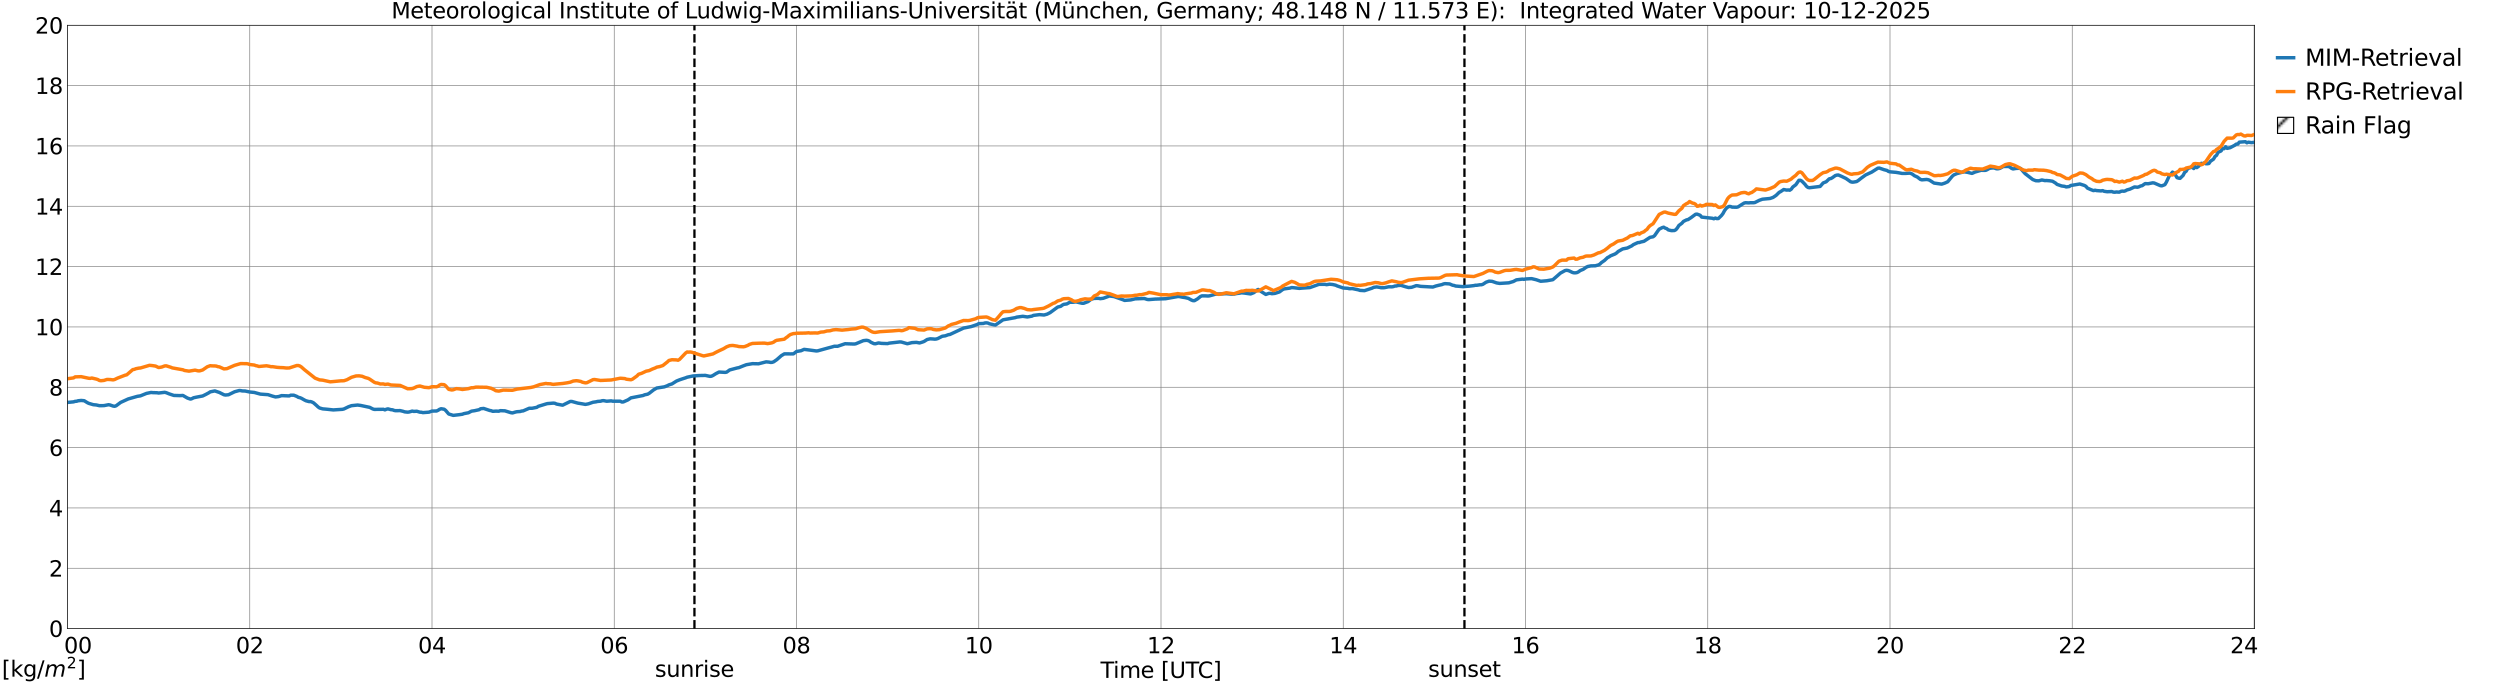 <?xml version="1.0" encoding="utf-8" standalone="no"?>
<!DOCTYPE svg PUBLIC "-//W3C//DTD SVG 1.1//EN"
  "http://www.w3.org/Graphics/SVG/1.1/DTD/svg11.dtd">
<svg xmlns:xlink="http://www.w3.org/1999/xlink" width="1085.4pt" height="296.64pt" viewBox="0 0 1085.4 296.64" xmlns="http://www.w3.org/2000/svg" version="1.1">
 <defs>
  <style type="text/css">*{stroke-linejoin: round; stroke-linecap: butt}</style>
 </defs>
 <g id="figure_1">
  <g id="patch_1">
   <path d="M 0 296.64 
L 1085.4 296.64 
L 1085.4 0 
L 0 0 
z
" style="fill: #ffffff"/>
  </g>
  <g id="axes_1">
   <g id="patch_2">
    <path d="M 29.306 272.909 
L 978.814 272.909 
L 978.814 10.976 
L 29.306 10.976 
z
" style="fill: #ffffff"/>
   </g>
   <g id="patch_3">
    <path d="M 978.814 272.909 
L 978.814 272.909 
L 978.814 10.976 
L 978.814 10.976 
z
" clip-path="url(#p444690c38e)" style="fill: #d3d3d3; stroke: #d3d3d3; stroke-linejoin: miter"/>
   </g>
   <g id="matplotlib.axis_1">
    <g id="xtick_1">
     <g id="line2d_1">
      <path d="M 29.306 272.909 
L 29.306 10.976 
" clip-path="url(#p444690c38e)" style="fill: none; stroke: #808080; stroke-width: 0.3; stroke-linecap: square"/>
     </g>
     <g id="line2d_2"/>
     <g id="text_1">
      <!--    00 -->
      <g transform="translate(18.733 283.627) scale(0.095 -0.095)">
       <defs>
        <path id="DejaVuSans-20" transform="scale(0.016)"/>
        <path id="DejaVuSans-30" d="M 2034 4250 
Q 1547 4250 1301 3770 
Q 1056 3291 1056 2328 
Q 1056 1369 1301 889 
Q 1547 409 2034 409 
Q 2525 409 2770 889 
Q 3016 1369 3016 2328 
Q 3016 3291 2770 3770 
Q 2525 4250 2034 4250 
z
M 2034 4750 
Q 2819 4750 3233 4129 
Q 3647 3509 3647 2328 
Q 3647 1150 3233 529 
Q 2819 -91 2034 -91 
Q 1250 -91 836 529 
Q 422 1150 422 2328 
Q 422 3509 836 4129 
Q 1250 4750 2034 4750 
z
" transform="scale(0.016)"/>
       </defs>
       <use xlink:href="#DejaVuSans-20"/>
       <use xlink:href="#DejaVuSans-20" transform="translate(31.787 0)"/>
       <use xlink:href="#DejaVuSans-20" transform="translate(63.574 0)"/>
       <use xlink:href="#DejaVuSans-30" transform="translate(95.361 0)"/>
       <use xlink:href="#DejaVuSans-30" transform="translate(158.984 0)"/>
      </g>
     </g>
    </g>
    <g id="xtick_2">
     <g id="line2d_3">
      <path d="M 108.431 272.909 
L 108.431 10.976 
" clip-path="url(#p444690c38e)" style="fill: none; stroke: #808080; stroke-width: 0.3; stroke-linecap: square"/>
     </g>
     <g id="line2d_4"/>
     <g id="text_2">
      <!-- 02 -->
      <g transform="translate(102.387 283.627) scale(0.095 -0.095)">
       <defs>
        <path id="DejaVuSans-32" d="M 1228 531 
L 3431 531 
L 3431 0 
L 469 0 
L 469 531 
Q 828 903 1448 1529 
Q 2069 2156 2228 2338 
Q 2531 2678 2651 2914 
Q 2772 3150 2772 3378 
Q 2772 3750 2511 3984 
Q 2250 4219 1831 4219 
Q 1534 4219 1204 4116 
Q 875 4013 500 3803 
L 500 4441 
Q 881 4594 1212 4672 
Q 1544 4750 1819 4750 
Q 2544 4750 2975 4387 
Q 3406 4025 3406 3419 
Q 3406 3131 3298 2873 
Q 3191 2616 2906 2266 
Q 2828 2175 2409 1742 
Q 1991 1309 1228 531 
z
" transform="scale(0.016)"/>
       </defs>
       <use xlink:href="#DejaVuSans-30"/>
       <use xlink:href="#DejaVuSans-32" transform="translate(63.623 0)"/>
      </g>
     </g>
    </g>
    <g id="xtick_3">
     <g id="line2d_5">
      <path d="M 187.557 272.909 
L 187.557 10.976 
" clip-path="url(#p444690c38e)" style="fill: none; stroke: #808080; stroke-width: 0.3; stroke-linecap: square"/>
     </g>
     <g id="line2d_6"/>
     <g id="text_3">
      <!-- 04 -->
      <g transform="translate(181.513 283.627) scale(0.095 -0.095)">
       <defs>
        <path id="DejaVuSans-34" d="M 2419 4116 
L 825 1625 
L 2419 1625 
L 2419 4116 
z
M 2253 4666 
L 3047 4666 
L 3047 1625 
L 3713 1625 
L 3713 1100 
L 3047 1100 
L 3047 0 
L 2419 0 
L 2419 1100 
L 313 1100 
L 313 1709 
L 2253 4666 
z
" transform="scale(0.016)"/>
       </defs>
       <use xlink:href="#DejaVuSans-30"/>
       <use xlink:href="#DejaVuSans-34" transform="translate(63.623 0)"/>
      </g>
     </g>
    </g>
    <g id="xtick_4">
     <g id="line2d_7">
      <path d="M 266.683 272.909 
L 266.683 10.976 
" clip-path="url(#p444690c38e)" style="fill: none; stroke: #808080; stroke-width: 0.3; stroke-linecap: square"/>
     </g>
     <g id="line2d_8"/>
     <g id="text_4">
      <!-- 06 -->
      <g transform="translate(260.638 283.627) scale(0.095 -0.095)">
       <defs>
        <path id="DejaVuSans-36" d="M 2113 2584 
Q 1688 2584 1439 2293 
Q 1191 2003 1191 1497 
Q 1191 994 1439 701 
Q 1688 409 2113 409 
Q 2538 409 2786 701 
Q 3034 994 3034 1497 
Q 3034 2003 2786 2293 
Q 2538 2584 2113 2584 
z
M 3366 4563 
L 3366 3988 
Q 3128 4100 2886 4159 
Q 2644 4219 2406 4219 
Q 1781 4219 1451 3797 
Q 1122 3375 1075 2522 
Q 1259 2794 1537 2939 
Q 1816 3084 2150 3084 
Q 2853 3084 3261 2657 
Q 3669 2231 3669 1497 
Q 3669 778 3244 343 
Q 2819 -91 2113 -91 
Q 1303 -91 875 529 
Q 447 1150 447 2328 
Q 447 3434 972 4092 
Q 1497 4750 2381 4750 
Q 2619 4750 2861 4703 
Q 3103 4656 3366 4563 
z
" transform="scale(0.016)"/>
       </defs>
       <use xlink:href="#DejaVuSans-30"/>
       <use xlink:href="#DejaVuSans-36" transform="translate(63.623 0)"/>
      </g>
     </g>
    </g>
    <g id="xtick_5">
     <g id="line2d_9">
      <path d="M 345.808 272.909 
L 345.808 10.976 
" clip-path="url(#p444690c38e)" style="fill: none; stroke: #808080; stroke-width: 0.3; stroke-linecap: square"/>
     </g>
     <g id="line2d_10"/>
     <g id="text_5">
      <!-- 08 -->
      <g transform="translate(339.764 283.627) scale(0.095 -0.095)">
       <defs>
        <path id="DejaVuSans-38" d="M 2034 2216 
Q 1584 2216 1326 1975 
Q 1069 1734 1069 1313 
Q 1069 891 1326 650 
Q 1584 409 2034 409 
Q 2484 409 2743 651 
Q 3003 894 3003 1313 
Q 3003 1734 2745 1975 
Q 2488 2216 2034 2216 
z
M 1403 2484 
Q 997 2584 770 2862 
Q 544 3141 544 3541 
Q 544 4100 942 4425 
Q 1341 4750 2034 4750 
Q 2731 4750 3128 4425 
Q 3525 4100 3525 3541 
Q 3525 3141 3298 2862 
Q 3072 2584 2669 2484 
Q 3125 2378 3379 2068 
Q 3634 1759 3634 1313 
Q 3634 634 3220 271 
Q 2806 -91 2034 -91 
Q 1263 -91 848 271 
Q 434 634 434 1313 
Q 434 1759 690 2068 
Q 947 2378 1403 2484 
z
M 1172 3481 
Q 1172 3119 1398 2916 
Q 1625 2713 2034 2713 
Q 2441 2713 2670 2916 
Q 2900 3119 2900 3481 
Q 2900 3844 2670 4047 
Q 2441 4250 2034 4250 
Q 1625 4250 1398 4047 
Q 1172 3844 1172 3481 
z
" transform="scale(0.016)"/>
       </defs>
       <use xlink:href="#DejaVuSans-30"/>
       <use xlink:href="#DejaVuSans-38" transform="translate(63.623 0)"/>
      </g>
     </g>
    </g>
    <g id="xtick_6">
     <g id="line2d_11">
      <path d="M 424.934 272.909 
L 424.934 10.976 
" clip-path="url(#p444690c38e)" style="fill: none; stroke: #808080; stroke-width: 0.3; stroke-linecap: square"/>
     </g>
     <g id="line2d_12"/>
     <g id="text_6">
      <!-- 10 -->
      <g transform="translate(418.89 283.627) scale(0.095 -0.095)">
       <defs>
        <path id="DejaVuSans-31" d="M 794 531 
L 1825 531 
L 1825 4091 
L 703 3866 
L 703 4441 
L 1819 4666 
L 2450 4666 
L 2450 531 
L 3481 531 
L 3481 0 
L 794 0 
L 794 531 
z
" transform="scale(0.016)"/>
       </defs>
       <use xlink:href="#DejaVuSans-31"/>
       <use xlink:href="#DejaVuSans-30" transform="translate(63.623 0)"/>
      </g>
     </g>
    </g>
    <g id="xtick_7">
     <g id="line2d_13">
      <path d="M 504.06 272.909 
L 504.06 10.976 
" clip-path="url(#p444690c38e)" style="fill: none; stroke: #808080; stroke-width: 0.3; stroke-linecap: square"/>
     </g>
     <g id="line2d_14"/>
     <g id="text_7">
      <!-- 12 -->
      <g transform="translate(498.015 283.627) scale(0.095 -0.095)">
       <use xlink:href="#DejaVuSans-31"/>
       <use xlink:href="#DejaVuSans-32" transform="translate(63.623 0)"/>
      </g>
     </g>
    </g>
    <g id="xtick_8">
     <g id="line2d_15">
      <path d="M 583.185 272.909 
L 583.185 10.976 
" clip-path="url(#p444690c38e)" style="fill: none; stroke: #808080; stroke-width: 0.3; stroke-linecap: square"/>
     </g>
     <g id="line2d_16"/>
     <g id="text_8">
      <!-- 14 -->
      <g transform="translate(577.141 283.627) scale(0.095 -0.095)">
       <use xlink:href="#DejaVuSans-31"/>
       <use xlink:href="#DejaVuSans-34" transform="translate(63.623 0)"/>
      </g>
     </g>
    </g>
    <g id="xtick_9">
     <g id="line2d_17">
      <path d="M 662.311 272.909 
L 662.311 10.976 
" clip-path="url(#p444690c38e)" style="fill: none; stroke: #808080; stroke-width: 0.3; stroke-linecap: square"/>
     </g>
     <g id="line2d_18"/>
     <g id="text_9">
      <!-- 16 -->
      <g transform="translate(656.267 283.627) scale(0.095 -0.095)">
       <use xlink:href="#DejaVuSans-31"/>
       <use xlink:href="#DejaVuSans-36" transform="translate(63.623 0)"/>
      </g>
     </g>
    </g>
    <g id="xtick_10">
     <g id="line2d_19">
      <path d="M 741.437 272.909 
L 741.437 10.976 
" clip-path="url(#p444690c38e)" style="fill: none; stroke: #808080; stroke-width: 0.3; stroke-linecap: square"/>
     </g>
     <g id="line2d_20"/>
     <g id="text_10">
      <!-- 18 -->
      <g transform="translate(735.392 283.627) scale(0.095 -0.095)">
       <use xlink:href="#DejaVuSans-31"/>
       <use xlink:href="#DejaVuSans-38" transform="translate(63.623 0)"/>
      </g>
     </g>
    </g>
    <g id="xtick_11">
     <g id="line2d_21">
      <path d="M 820.562 272.909 
L 820.562 10.976 
" clip-path="url(#p444690c38e)" style="fill: none; stroke: #808080; stroke-width: 0.3; stroke-linecap: square"/>
     </g>
     <g id="line2d_22"/>
     <g id="text_11">
      <!-- 20 -->
      <g transform="translate(814.518 283.627) scale(0.095 -0.095)">
       <use xlink:href="#DejaVuSans-32"/>
       <use xlink:href="#DejaVuSans-30" transform="translate(63.623 0)"/>
      </g>
     </g>
    </g>
    <g id="xtick_12">
     <g id="line2d_23">
      <path d="M 899.688 272.909 
L 899.688 10.976 
" clip-path="url(#p444690c38e)" style="fill: none; stroke: #808080; stroke-width: 0.3; stroke-linecap: square"/>
     </g>
     <g id="line2d_24"/>
     <g id="text_12">
      <!-- 22 -->
      <g transform="translate(893.644 283.627) scale(0.095 -0.095)">
       <use xlink:href="#DejaVuSans-32"/>
       <use xlink:href="#DejaVuSans-32" transform="translate(63.623 0)"/>
      </g>
     </g>
    </g>
    <g id="xtick_13">
     <g id="line2d_25">
      <path d="M 978.814 272.909 
L 978.814 10.976 
" clip-path="url(#p444690c38e)" style="fill: none; stroke: #808080; stroke-width: 0.3; stroke-linecap: square"/>
     </g>
     <g id="line2d_26"/>
     <g id="text_13">
      <!-- 24    -->
      <g transform="translate(968.241 283.627) scale(0.095 -0.095)">
       <use xlink:href="#DejaVuSans-32"/>
       <use xlink:href="#DejaVuSans-34" transform="translate(63.623 0)"/>
       <use xlink:href="#DejaVuSans-20" transform="translate(127.246 0)"/>
       <use xlink:href="#DejaVuSans-20" transform="translate(159.033 0)"/>
       <use xlink:href="#DejaVuSans-20" transform="translate(190.82 0)"/>
      </g>
     </g>
    </g>
    <g id="text_14">
     <!-- Time [UTC] -->
     <g transform="translate(477.806 294.322) scale(0.095 -0.095)">
      <defs>
       <path id="DejaVuSans-54" d="M -19 4666 
L 3928 4666 
L 3928 4134 
L 2272 4134 
L 2272 0 
L 1638 0 
L 1638 4134 
L -19 4134 
L -19 4666 
z
" transform="scale(0.016)"/>
       <path id="DejaVuSans-69" d="M 603 3500 
L 1178 3500 
L 1178 0 
L 603 0 
L 603 3500 
z
M 603 4863 
L 1178 4863 
L 1178 4134 
L 603 4134 
L 603 4863 
z
" transform="scale(0.016)"/>
       <path id="DejaVuSans-6d" d="M 3328 2828 
Q 3544 3216 3844 3400 
Q 4144 3584 4550 3584 
Q 5097 3584 5394 3201 
Q 5691 2819 5691 2113 
L 5691 0 
L 5113 0 
L 5113 2094 
Q 5113 2597 4934 2840 
Q 4756 3084 4391 3084 
Q 3944 3084 3684 2787 
Q 3425 2491 3425 1978 
L 3425 0 
L 2847 0 
L 2847 2094 
Q 2847 2600 2669 2842 
Q 2491 3084 2119 3084 
Q 1678 3084 1418 2786 
Q 1159 2488 1159 1978 
L 1159 0 
L 581 0 
L 581 3500 
L 1159 3500 
L 1159 2956 
Q 1356 3278 1631 3431 
Q 1906 3584 2284 3584 
Q 2666 3584 2933 3390 
Q 3200 3197 3328 2828 
z
" transform="scale(0.016)"/>
       <path id="DejaVuSans-65" d="M 3597 1894 
L 3597 1613 
L 953 1613 
Q 991 1019 1311 708 
Q 1631 397 2203 397 
Q 2534 397 2845 478 
Q 3156 559 3463 722 
L 3463 178 
Q 3153 47 2828 -22 
Q 2503 -91 2169 -91 
Q 1331 -91 842 396 
Q 353 884 353 1716 
Q 353 2575 817 3079 
Q 1281 3584 2069 3584 
Q 2775 3584 3186 3129 
Q 3597 2675 3597 1894 
z
M 3022 2063 
Q 3016 2534 2758 2815 
Q 2500 3097 2075 3097 
Q 1594 3097 1305 2825 
Q 1016 2553 972 2059 
L 3022 2063 
z
" transform="scale(0.016)"/>
       <path id="DejaVuSans-5b" d="M 550 4863 
L 1875 4863 
L 1875 4416 
L 1125 4416 
L 1125 -397 
L 1875 -397 
L 1875 -844 
L 550 -844 
L 550 4863 
z
" transform="scale(0.016)"/>
       <path id="DejaVuSans-55" d="M 556 4666 
L 1191 4666 
L 1191 1831 
Q 1191 1081 1462 751 
Q 1734 422 2344 422 
Q 2950 422 3222 751 
Q 3494 1081 3494 1831 
L 3494 4666 
L 4128 4666 
L 4128 1753 
Q 4128 841 3676 375 
Q 3225 -91 2344 -91 
Q 1459 -91 1007 375 
Q 556 841 556 1753 
L 556 4666 
z
" transform="scale(0.016)"/>
       <path id="DejaVuSans-43" d="M 4122 4306 
L 4122 3641 
Q 3803 3938 3442 4084 
Q 3081 4231 2675 4231 
Q 1875 4231 1450 3742 
Q 1025 3253 1025 2328 
Q 1025 1406 1450 917 
Q 1875 428 2675 428 
Q 3081 428 3442 575 
Q 3803 722 4122 1019 
L 4122 359 
Q 3791 134 3420 21 
Q 3050 -91 2638 -91 
Q 1578 -91 968 557 
Q 359 1206 359 2328 
Q 359 3453 968 4101 
Q 1578 4750 2638 4750 
Q 3056 4750 3426 4639 
Q 3797 4528 4122 4306 
z
" transform="scale(0.016)"/>
       <path id="DejaVuSans-5d" d="M 1947 4863 
L 1947 -844 
L 622 -844 
L 622 -397 
L 1369 -397 
L 1369 4416 
L 622 4416 
L 622 4863 
L 1947 4863 
z
" transform="scale(0.016)"/>
      </defs>
      <use xlink:href="#DejaVuSans-54"/>
      <use xlink:href="#DejaVuSans-69" transform="translate(57.959 0)"/>
      <use xlink:href="#DejaVuSans-6d" transform="translate(85.742 0)"/>
      <use xlink:href="#DejaVuSans-65" transform="translate(183.154 0)"/>
      <use xlink:href="#DejaVuSans-20" transform="translate(244.678 0)"/>
      <use xlink:href="#DejaVuSans-5b" transform="translate(276.465 0)"/>
      <use xlink:href="#DejaVuSans-55" transform="translate(315.479 0)"/>
      <use xlink:href="#DejaVuSans-54" transform="translate(388.672 0)"/>
      <use xlink:href="#DejaVuSans-43" transform="translate(443.881 0)"/>
      <use xlink:href="#DejaVuSans-5d" transform="translate(513.705 0)"/>
     </g>
    </g>
   </g>
   <g id="matplotlib.axis_2">
    <g id="ytick_1">
     <g id="line2d_27">
      <path d="M 29.306 272.909 
L 978.814 272.909 
" clip-path="url(#p444690c38e)" style="fill: none; stroke: #808080; stroke-width: 0.3; stroke-linecap: square"/>
     </g>
     <g id="line2d_28"/>
     <g id="text_15">
      <!-- 0 -->
      <g transform="translate(21.261 276.518) scale(0.095 -0.095)">
       <use xlink:href="#DejaVuSans-30"/>
      </g>
     </g>
    </g>
    <g id="ytick_2">
     <g id="line2d_29">
      <path d="M 29.306 246.715 
L 978.814 246.715 
" clip-path="url(#p444690c38e)" style="fill: none; stroke: #808080; stroke-width: 0.3; stroke-linecap: square"/>
     </g>
     <g id="line2d_30"/>
     <g id="text_16">
      <!-- 2 -->
      <g transform="translate(21.261 250.325) scale(0.095 -0.095)">
       <use xlink:href="#DejaVuSans-32"/>
      </g>
     </g>
    </g>
    <g id="ytick_3">
     <g id="line2d_31">
      <path d="M 29.306 220.522 
L 978.814 220.522 
" clip-path="url(#p444690c38e)" style="fill: none; stroke: #808080; stroke-width: 0.3; stroke-linecap: square"/>
     </g>
     <g id="line2d_32"/>
     <g id="text_17">
      <!-- 4 -->
      <g transform="translate(21.261 224.131) scale(0.095 -0.095)">
       <use xlink:href="#DejaVuSans-34"/>
      </g>
     </g>
    </g>
    <g id="ytick_4">
     <g id="line2d_33">
      <path d="M 29.306 194.329 
L 978.814 194.329 
" clip-path="url(#p444690c38e)" style="fill: none; stroke: #808080; stroke-width: 0.3; stroke-linecap: square"/>
     </g>
     <g id="line2d_34"/>
     <g id="text_18">
      <!-- 6 -->
      <g transform="translate(21.261 197.938) scale(0.095 -0.095)">
       <use xlink:href="#DejaVuSans-36"/>
      </g>
     </g>
    </g>
    <g id="ytick_5">
     <g id="line2d_35">
      <path d="M 29.306 168.136 
L 978.814 168.136 
" clip-path="url(#p444690c38e)" style="fill: none; stroke: #808080; stroke-width: 0.3; stroke-linecap: square"/>
     </g>
     <g id="line2d_36"/>
     <g id="text_19">
      <!-- 8 -->
      <g transform="translate(21.261 171.745) scale(0.095 -0.095)">
       <use xlink:href="#DejaVuSans-38"/>
      </g>
     </g>
    </g>
    <g id="ytick_6">
     <g id="line2d_37">
      <path d="M 29.306 141.942 
L 978.814 141.942 
" clip-path="url(#p444690c38e)" style="fill: none; stroke: #808080; stroke-width: 0.3; stroke-linecap: square"/>
     </g>
     <g id="line2d_38"/>
     <g id="text_20">
      <!-- 10 -->
      <g transform="translate(15.217 145.551) scale(0.095 -0.095)">
       <use xlink:href="#DejaVuSans-31"/>
       <use xlink:href="#DejaVuSans-30" transform="translate(63.623 0)"/>
      </g>
     </g>
    </g>
    <g id="ytick_7">
     <g id="line2d_39">
      <path d="M 29.306 115.749 
L 978.814 115.749 
" clip-path="url(#p444690c38e)" style="fill: none; stroke: #808080; stroke-width: 0.3; stroke-linecap: square"/>
     </g>
     <g id="line2d_40"/>
     <g id="text_21">
      <!-- 12 -->
      <g transform="translate(15.217 119.358) scale(0.095 -0.095)">
       <use xlink:href="#DejaVuSans-31"/>
       <use xlink:href="#DejaVuSans-32" transform="translate(63.623 0)"/>
      </g>
     </g>
    </g>
    <g id="ytick_8">
     <g id="line2d_41">
      <path d="M 29.306 89.556 
L 978.814 89.556 
" clip-path="url(#p444690c38e)" style="fill: none; stroke: #808080; stroke-width: 0.3; stroke-linecap: square"/>
     </g>
     <g id="line2d_42"/>
     <g id="text_22">
      <!-- 14 -->
      <g transform="translate(15.217 93.165) scale(0.095 -0.095)">
       <use xlink:href="#DejaVuSans-31"/>
       <use xlink:href="#DejaVuSans-34" transform="translate(63.623 0)"/>
      </g>
     </g>
    </g>
    <g id="ytick_9">
     <g id="line2d_43">
      <path d="M 29.306 63.362 
L 978.814 63.362 
" clip-path="url(#p444690c38e)" style="fill: none; stroke: #808080; stroke-width: 0.3; stroke-linecap: square"/>
     </g>
     <g id="line2d_44"/>
     <g id="text_23">
      <!-- 16 -->
      <g transform="translate(15.217 66.972) scale(0.095 -0.095)">
       <use xlink:href="#DejaVuSans-31"/>
       <use xlink:href="#DejaVuSans-36" transform="translate(63.623 0)"/>
      </g>
     </g>
    </g>
    <g id="ytick_10">
     <g id="line2d_45">
      <path d="M 29.306 37.169 
L 978.814 37.169 
" clip-path="url(#p444690c38e)" style="fill: none; stroke: #808080; stroke-width: 0.3; stroke-linecap: square"/>
     </g>
     <g id="line2d_46"/>
     <g id="text_24">
      <!-- 18 -->
      <g transform="translate(15.217 40.778) scale(0.095 -0.095)">
       <use xlink:href="#DejaVuSans-31"/>
       <use xlink:href="#DejaVuSans-38" transform="translate(63.623 0)"/>
      </g>
     </g>
    </g>
    <g id="ytick_11">
     <g id="line2d_47">
      <path d="M 29.306 10.976 
L 978.814 10.976 
" clip-path="url(#p444690c38e)" style="fill: none; stroke: #808080; stroke-width: 0.3; stroke-linecap: square"/>
     </g>
     <g id="line2d_48"/>
     <g id="text_25">
      <!-- 20 -->
      <g transform="translate(15.217 14.585) scale(0.095 -0.095)">
       <use xlink:href="#DejaVuSans-32"/>
       <use xlink:href="#DejaVuSans-30" transform="translate(63.623 0)"/>
      </g>
     </g>
    </g>
   </g>
   <g id="line2d_49">
    <path d="M 301.498 272.909 
L 301.498 10.976 
" clip-path="url(#p444690c38e)" style="fill: none; stroke-dasharray: 3.7,1.6; stroke-dashoffset: 0; stroke: #000000"/>
   </g>
   <g id="line2d_50">
    <path d="M 635.804 272.909 
L 635.804 10.976 
" clip-path="url(#p444690c38e)" style="fill: none; stroke-dasharray: 3.7,1.6; stroke-dashoffset: 0; stroke: #000000"/>
   </g>
   <g id="line2d_51">
    <path d="M 29.306 174.721 
L 31.943 174.47 
L 32.603 174.251 
L 33.262 174.212 
L 33.921 173.996 
L 35.24 173.862 
L 36.559 173.979 
L 37.878 174.796 
L 38.537 175.125 
L 40.515 175.702 
L 41.834 175.823 
L 43.153 176.133 
L 45.131 176.102 
L 47.109 175.714 
L 47.768 175.817 
L 49.087 176.287 
L 49.747 176.395 
L 50.406 176.178 
L 52.384 174.708 
L 55.681 173.202 
L 59.637 172.073 
L 60.956 171.866 
L 63.594 170.801 
L 65.572 170.392 
L 66.231 170.459 
L 68.209 170.519 
L 68.869 170.633 
L 71.506 170.33 
L 72.166 170.486 
L 73.484 171.019 
L 75.462 171.678 
L 78.1 171.757 
L 79.419 171.691 
L 81.397 172.834 
L 82.716 173.277 
L 83.375 173.051 
L 84.034 172.697 
L 85.353 172.414 
L 87.991 171.914 
L 89.309 171.264 
L 90.628 170.558 
L 91.288 170.117 
L 93.266 169.721 
L 95.244 170.394 
L 97.222 171.379 
L 97.881 171.508 
L 99.2 171.381 
L 101.838 170.098 
L 103.816 169.555 
L 104.475 169.574 
L 105.135 169.724 
L 106.453 169.769 
L 108.431 170.193 
L 110.41 170.385 
L 113.047 171.112 
L 116.344 171.345 
L 118.322 171.989 
L 119.641 172.338 
L 120.96 172.176 
L 122.278 171.761 
L 125.575 171.894 
L 126.235 171.565 
L 127.553 171.579 
L 128.872 172.101 
L 129.532 172.508 
L 130.191 172.648 
L 130.85 172.912 
L 132.169 173.666 
L 132.829 173.995 
L 134.147 174.353 
L 134.807 174.34 
L 135.466 174.557 
L 136.125 174.894 
L 137.444 176.055 
L 138.104 176.682 
L 138.763 177.136 
L 140.082 177.512 
L 142.06 177.685 
L 144.697 177.972 
L 148.654 177.714 
L 149.313 177.554 
L 151.291 176.6 
L 152.61 176.126 
L 155.247 175.853 
L 156.566 176.024 
L 160.523 176.861 
L 161.841 177.55 
L 162.501 177.744 
L 166.457 177.696 
L 167.116 177.946 
L 167.776 177.665 
L 168.435 177.518 
L 169.754 177.872 
L 170.413 177.916 
L 171.073 178.182 
L 171.732 178.307 
L 173.71 178.268 
L 175.029 178.583 
L 175.688 178.812 
L 177.007 178.952 
L 177.666 178.858 
L 178.985 178.477 
L 179.645 178.619 
L 180.963 178.547 
L 182.282 178.947 
L 182.941 178.974 
L 183.601 179.141 
L 186.238 178.945 
L 187.557 178.468 
L 189.535 178.436 
L 190.195 178.137 
L 190.854 177.701 
L 191.513 177.456 
L 192.832 177.668 
L 193.492 178.184 
L 194.81 179.732 
L 196.788 180.339 
L 199.426 180.031 
L 200.745 179.84 
L 201.404 179.581 
L 203.382 179.204 
L 204.701 178.508 
L 206.02 178.313 
L 207.998 177.884 
L 208.657 177.466 
L 209.976 177.328 
L 212.614 178.205 
L 213.273 178.324 
L 213.932 178.574 
L 215.251 178.496 
L 216.57 178.527 
L 217.229 178.289 
L 219.207 178.367 
L 221.845 179.183 
L 222.504 179.278 
L 223.823 178.882 
L 224.482 178.745 
L 225.801 178.664 
L 226.461 178.467 
L 227.12 178.395 
L 229.757 177.256 
L 231.076 177.243 
L 233.054 176.85 
L 233.714 176.411 
L 237.011 175.399 
L 237.67 175.225 
L 240.308 175.009 
L 240.967 175.107 
L 241.626 175.423 
L 244.264 175.922 
L 247.561 174.306 
L 248.22 174.288 
L 250.858 175.016 
L 252.836 175.337 
L 254.155 175.576 
L 255.473 175.324 
L 257.451 174.644 
L 258.77 174.458 
L 259.43 174.291 
L 260.748 174.188 
L 261.408 173.984 
L 262.067 173.933 
L 263.386 174.202 
L 265.364 174.038 
L 266.023 174.189 
L 269.32 174.193 
L 269.98 174.55 
L 270.639 174.493 
L 272.617 173.614 
L 273.936 172.734 
L 279.211 171.708 
L 279.87 171.413 
L 281.189 171.137 
L 281.849 170.764 
L 283.827 169.231 
L 285.145 168.467 
L 288.442 167.952 
L 289.761 167.448 
L 290.42 167.095 
L 291.739 166.683 
L 293.717 165.436 
L 295.036 164.903 
L 296.355 164.458 
L 297.674 164.037 
L 298.333 163.764 
L 300.971 163.212 
L 303.608 163.039 
L 306.246 162.983 
L 308.224 163.408 
L 308.883 163.328 
L 309.543 163.017 
L 310.861 162.194 
L 312.18 161.519 
L 314.818 161.675 
L 315.477 161.566 
L 316.796 160.617 
L 320.093 159.739 
L 320.752 159.629 
L 322.73 158.835 
L 324.049 158.339 
L 326.686 157.888 
L 329.324 157.945 
L 332.621 157.099 
L 333.94 157.213 
L 334.599 157.36 
L 335.258 157.304 
L 335.918 157.073 
L 337.236 156.16 
L 339.215 154.427 
L 340.533 153.632 
L 341.852 153.633 
L 343.171 153.653 
L 344.49 153.628 
L 345.808 152.605 
L 347.787 152.273 
L 349.105 151.68 
L 351.743 152.008 
L 354.38 152.368 
L 355.04 152.317 
L 359.655 151.042 
L 360.974 150.698 
L 362.293 150.316 
L 363.612 150.355 
L 366.909 149.235 
L 370.865 149.369 
L 371.524 149.27 
L 374.821 147.899 
L 376.14 147.747 
L 376.799 147.844 
L 377.459 148.101 
L 378.118 148.598 
L 379.437 149.202 
L 380.096 149.247 
L 381.415 148.893 
L 382.734 149.084 
L 385.371 149.18 
L 386.031 148.976 
L 390.646 148.455 
L 391.306 148.486 
L 393.943 149.24 
L 395.921 148.754 
L 397.899 148.64 
L 399.218 148.898 
L 400.537 148.498 
L 401.196 148.247 
L 402.515 147.405 
L 403.834 147.099 
L 405.153 147.179 
L 405.812 147.25 
L 406.471 147.188 
L 407.131 146.994 
L 409.109 145.987 
L 410.428 145.797 
L 411.746 145.307 
L 412.406 145.215 
L 418.34 142.439 
L 421.637 141.784 
L 424.275 140.88 
L 424.934 140.506 
L 426.912 140.436 
L 427.572 140.226 
L 428.231 140.161 
L 428.89 140.252 
L 429.55 140.562 
L 431.528 141.026 
L 432.187 141.11 
L 435.484 138.844 
L 440.759 137.916 
L 441.419 137.683 
L 442.737 137.508 
L 444.056 137.323 
L 446.034 137.612 
L 448.012 137.256 
L 448.672 136.93 
L 451.309 136.599 
L 453.287 136.757 
L 454.606 136.397 
L 455.925 135.729 
L 459.222 133.306 
L 460.541 132.983 
L 461.2 132.474 
L 461.859 132.133 
L 463.178 131.951 
L 464.497 131.216 
L 465.816 131.242 
L 467.134 131.059 
L 469.772 131.661 
L 470.431 131.68 
L 472.409 130.931 
L 473.728 129.909 
L 475.047 129.552 
L 477.025 129.522 
L 477.685 129.669 
L 479.003 129.497 
L 480.981 128.767 
L 481.641 128.502 
L 483.619 128.744 
L 487.575 130.145 
L 488.235 130.428 
L 490.872 130.218 
L 492.85 129.746 
L 496.807 129.597 
L 498.125 130.017 
L 498.785 130.074 
L 501.422 129.859 
L 506.038 129.691 
L 511.313 128.75 
L 511.972 128.745 
L 513.291 129.019 
L 514.61 129.221 
L 515.929 129.539 
L 517.247 130.264 
L 517.907 130.52 
L 518.566 130.552 
L 519.885 129.789 
L 521.204 128.717 
L 521.863 128.446 
L 523.182 128.452 
L 524.501 128.516 
L 525.16 128.439 
L 527.797 127.7 
L 532.413 127.511 
L 534.391 127.69 
L 535.71 127.688 
L 537.029 127.423 
L 538.348 127.265 
L 539.007 127.124 
L 540.326 127.253 
L 542.963 127.616 
L 544.282 127.093 
L 544.941 126.634 
L 545.601 125.994 
L 546.26 125.672 
L 547.579 126.6 
L 549.557 127.833 
L 550.876 127.375 
L 551.535 127.354 
L 552.195 127.51 
L 553.513 127.376 
L 555.491 126.74 
L 556.81 125.759 
L 557.47 125.446 
L 558.788 125.253 
L 560.107 125.076 
L 560.766 124.849 
L 562.085 124.965 
L 564.063 125.206 
L 565.382 125.084 
L 568.679 124.86 
L 570.657 124.158 
L 572.635 123.448 
L 575.273 123.454 
L 575.932 123.592 
L 577.251 123.382 
L 578.57 123.513 
L 579.889 123.82 
L 580.548 124.135 
L 583.185 125.038 
L 585.164 125.176 
L 585.823 125.343 
L 587.142 125.292 
L 589.779 125.839 
L 590.439 126.076 
L 592.417 126.189 
L 595.714 125.102 
L 596.373 124.749 
L 597.692 124.566 
L 599.011 124.772 
L 599.67 124.934 
L 600.989 124.907 
L 602.967 124.5 
L 604.286 124.539 
L 604.945 124.428 
L 605.604 124.189 
L 606.264 124.16 
L 606.923 123.962 
L 608.242 123.881 
L 610.22 124.492 
L 611.539 124.836 
L 612.858 124.731 
L 614.176 124.276 
L 614.836 124.022 
L 615.495 124.07 
L 616.814 124.33 
L 622.089 124.616 
L 623.408 124.168 
L 624.726 123.843 
L 626.045 123.552 
L 626.705 123.274 
L 627.364 123.14 
L 629.342 123.268 
L 630.661 123.838 
L 631.32 123.94 
L 631.98 124.186 
L 635.276 124.456 
L 636.595 124.33 
L 637.914 124.235 
L 639.892 124.001 
L 640.552 123.847 
L 641.211 123.847 
L 642.53 123.638 
L 643.189 123.634 
L 643.848 123.411 
L 645.167 122.537 
L 646.486 122.062 
L 647.805 122.154 
L 649.783 122.833 
L 651.102 123.045 
L 655.058 122.798 
L 657.036 122.212 
L 658.355 121.505 
L 659.674 121.335 
L 660.992 121.174 
L 661.652 121.279 
L 662.311 121.123 
L 664.949 120.967 
L 666.927 121.439 
L 668.905 122.11 
L 671.542 121.895 
L 674.18 121.432 
L 676.158 119.73 
L 677.477 118.565 
L 679.455 117.479 
L 680.114 117.348 
L 680.774 117.436 
L 681.433 117.671 
L 682.752 118.314 
L 683.411 118.458 
L 684.071 118.449 
L 684.73 118.316 
L 685.389 117.972 
L 686.049 117.464 
L 687.368 116.93 
L 688.686 116.013 
L 689.346 115.703 
L 690.664 115.441 
L 692.643 115.386 
L 693.961 115.029 
L 694.621 114.65 
L 695.28 113.998 
L 696.599 113.089 
L 697.918 111.842 
L 698.577 111.519 
L 699.236 111.068 
L 701.215 110.26 
L 701.874 109.812 
L 702.533 109.193 
L 704.511 108.066 
L 706.49 107.685 
L 708.468 106.732 
L 709.127 106.217 
L 711.105 105.318 
L 711.765 105.287 
L 712.424 105.057 
L 713.743 104.763 
L 716.38 103.041 
L 717.699 102.8 
L 718.358 102.299 
L 719.677 100.4 
L 720.337 99.505 
L 721.655 98.826 
L 722.315 98.639 
L 722.974 99.052 
L 723.633 99.256 
L 724.293 99.808 
L 725.612 100.122 
L 726.93 100.096 
L 727.59 99.745 
L 728.249 98.941 
L 728.909 97.889 
L 730.227 96.902 
L 730.887 96.132 
L 732.205 95.47 
L 732.865 95.332 
L 734.184 94.486 
L 736.162 93.023 
L 736.821 92.966 
L 738.14 93.465 
L 738.799 94.256 
L 743.415 94.76 
L 744.074 94.983 
L 744.734 94.669 
L 745.393 94.911 
L 746.052 94.867 
L 747.371 93.59 
L 748.031 92.737 
L 748.69 91.523 
L 749.349 90.59 
L 750.009 90.005 
L 750.668 89.621 
L 751.327 89.661 
L 751.987 89.921 
L 753.965 89.977 
L 754.624 89.813 
L 755.943 88.955 
L 757.262 88.145 
L 757.921 88.014 
L 759.24 88.095 
L 759.899 88.01 
L 761.218 88.03 
L 761.878 87.942 
L 763.856 86.952 
L 765.174 86.486 
L 768.471 86.17 
L 769.79 85.709 
L 771.109 84.823 
L 772.428 83.528 
L 773.087 83.176 
L 774.406 82.291 
L 775.725 82.535 
L 776.384 82.466 
L 777.043 82.584 
L 777.703 82.125 
L 778.362 81.192 
L 779.681 80.2 
L 781 78.287 
L 781.659 78.263 
L 782.318 78.658 
L 783.637 80.009 
L 784.296 80.885 
L 784.956 81.393 
L 785.615 81.505 
L 790.231 80.941 
L 791.55 79.429 
L 792.868 78.903 
L 794.187 77.631 
L 794.847 77.53 
L 795.506 77.177 
L 796.825 76.22 
L 797.484 76.025 
L 798.143 75.978 
L 799.462 76.536 
L 801.44 77.489 
L 802.759 78.407 
L 803.419 78.896 
L 804.078 79.071 
L 804.737 79.061 
L 806.056 78.825 
L 806.715 78.421 
L 808.034 77.379 
L 809.353 76.417 
L 810.012 75.941 
L 812.65 74.712 
L 815.287 73.022 
L 815.947 72.97 
L 817.925 73.661 
L 819.244 74.001 
L 819.903 74.427 
L 820.562 74.6 
L 823.2 74.832 
L 824.519 75.055 
L 825.837 75.299 
L 827.156 75.299 
L 829.134 75.163 
L 829.794 75.363 
L 830.453 75.73 
L 831.112 76.263 
L 832.431 76.865 
L 833.75 77.886 
L 834.409 78.082 
L 836.388 77.918 
L 837.047 78.003 
L 837.706 78.218 
L 839.684 79.486 
L 842.981 79.945 
L 844.3 79.521 
L 845.619 78.915 
L 847.597 76.512 
L 848.256 75.954 
L 849.575 75.375 
L 852.213 74.707 
L 852.872 74.615 
L 854.191 74.807 
L 856.169 75.293 
L 857.488 74.691 
L 860.125 73.93 
L 861.444 73.977 
L 862.103 73.947 
L 862.763 73.667 
L 863.422 73.261 
L 864.082 73.023 
L 865.4 72.899 
L 866.06 73.015 
L 866.719 73.266 
L 867.378 73.296 
L 868.038 73.158 
L 868.697 72.869 
L 869.357 72.456 
L 870.016 72.265 
L 871.994 72.265 
L 872.653 72.571 
L 873.313 73.073 
L 873.972 73.35 
L 875.291 73.124 
L 876.61 73.06 
L 877.269 73.136 
L 878.588 74.678 
L 879.247 75.394 
L 882.544 77.947 
L 883.863 78.457 
L 885.182 78.507 
L 886.5 78.135 
L 887.819 78.411 
L 888.479 78.375 
L 889.797 78.476 
L 891.116 78.678 
L 892.435 79.481 
L 893.094 80.052 
L 895.072 80.739 
L 896.391 80.912 
L 897.051 81.16 
L 898.369 80.992 
L 899.029 80.536 
L 902.985 79.875 
L 904.963 80.514 
L 905.622 80.892 
L 906.282 81.67 
L 907.601 82.257 
L 908.919 82.769 
L 909.579 82.589 
L 910.238 82.744 
L 912.216 82.887 
L 912.876 82.75 
L 913.535 83.054 
L 914.854 83.24 
L 916.832 83.159 
L 917.491 83.401 
L 918.151 83.467 
L 918.81 83.352 
L 920.129 83.426 
L 920.788 83.086 
L 921.448 82.961 
L 922.107 83.033 
L 922.766 82.848 
L 923.426 82.474 
L 924.745 82.103 
L 926.723 81.165 
L 928.041 81.289 
L 928.701 81.081 
L 929.36 80.75 
L 930.02 80.616 
L 931.338 79.713 
L 932.657 79.774 
L 934.635 79.377 
L 935.295 79.469 
L 937.932 80.603 
L 938.592 80.681 
L 939.91 80.17 
L 940.57 79.034 
L 941.888 76.167 
L 942.548 75.567 
L 943.207 74.727 
L 943.867 75.179 
L 944.526 76.022 
L 945.185 77.127 
L 945.845 77.338 
L 946.504 77.43 
L 947.823 76.14 
L 948.482 74.848 
L 949.142 74.341 
L 949.801 73.169 
L 951.12 72.719 
L 951.779 72.634 
L 952.438 73.166 
L 953.098 72.392 
L 953.757 72.763 
L 954.417 72.295 
L 955.735 70.907 
L 956.395 71.038 
L 957.054 70.763 
L 957.714 71.1 
L 958.373 71.101 
L 959.032 70.968 
L 959.692 70.002 
L 961.01 69.1 
L 961.67 67.933 
L 962.329 67.441 
L 962.989 66.126 
L 964.307 65.529 
L 964.967 64.452 
L 965.626 64.546 
L 966.285 63.727 
L 966.945 64.409 
L 968.264 64.115 
L 970.242 63.058 
L 970.901 62.553 
L 971.561 62.559 
L 972.22 61.721 
L 974.857 61.525 
L 975.517 61.996 
L 976.176 61.721 
L 977.495 61.932 
L 978.154 61.855 
L 978.154 61.855 
" clip-path="url(#p444690c38e)" style="fill: none; stroke: #1f77b4; stroke-width: 1.5; stroke-linecap: square"/>
   </g>
   <g id="line2d_52">
    <path d="M 29.306 164.43 
L 31.943 164.067 
L 32.603 163.626 
L 35.24 163.533 
L 38.537 164.235 
L 39.197 164.274 
L 39.856 164.12 
L 41.834 164.583 
L 42.493 164.804 
L 43.153 165.185 
L 43.812 165.296 
L 45.131 165.162 
L 46.45 164.742 
L 47.768 164.774 
L 49.087 164.927 
L 49.747 164.779 
L 51.065 164.144 
L 54.362 162.882 
L 55.022 162.732 
L 57.659 160.458 
L 58.319 160.368 
L 58.978 160.085 
L 60.297 159.82 
L 60.956 159.767 
L 64.912 158.602 
L 66.231 158.739 
L 67.55 158.944 
L 68.869 159.575 
L 70.187 159.364 
L 71.506 158.873 
L 72.166 158.827 
L 74.144 159.451 
L 74.803 159.73 
L 79.419 160.547 
L 80.078 160.841 
L 82.056 161.14 
L 84.694 160.697 
L 86.013 161.018 
L 86.672 161.021 
L 87.991 160.626 
L 89.969 159.251 
L 91.288 158.77 
L 91.947 158.849 
L 93.266 158.875 
L 93.925 158.947 
L 94.584 159.19 
L 95.244 159.277 
L 97.222 160.169 
L 98.541 160.046 
L 101.838 158.617 
L 104.475 157.857 
L 107.113 157.893 
L 107.772 158.006 
L 108.431 158.261 
L 110.41 158.492 
L 111.069 158.749 
L 111.728 158.87 
L 112.388 159.111 
L 115.685 158.807 
L 117.003 159.038 
L 117.663 159.215 
L 118.322 159.184 
L 120.3 159.481 
L 121.619 159.58 
L 122.938 159.624 
L 124.257 159.775 
L 125.575 159.753 
L 128.872 158.684 
L 129.532 158.699 
L 130.191 158.901 
L 130.85 159.332 
L 132.169 160.501 
L 136.785 164.176 
L 138.763 164.937 
L 140.082 165.049 
L 143.379 165.768 
L 144.697 165.655 
L 147.994 165.338 
L 149.313 165.305 
L 150.632 164.864 
L 152.61 163.801 
L 154.588 163.219 
L 155.907 163.18 
L 157.226 163.36 
L 158.544 163.91 
L 159.863 164.269 
L 160.523 164.619 
L 162.501 165.965 
L 163.16 166.23 
L 163.819 166.283 
L 165.138 166.711 
L 166.457 166.686 
L 167.116 166.897 
L 168.435 166.752 
L 169.754 167.152 
L 173.71 167.329 
L 177.007 168.794 
L 178.326 168.753 
L 178.985 168.692 
L 179.645 168.478 
L 180.963 167.84 
L 182.282 167.585 
L 184.26 168.142 
L 186.238 168.317 
L 187.557 167.898 
L 189.535 167.929 
L 190.195 167.691 
L 190.854 167.17 
L 191.513 166.914 
L 192.832 167.011 
L 193.492 167.506 
L 194.81 169.037 
L 196.129 169.313 
L 196.788 169.217 
L 198.107 168.723 
L 199.426 168.841 
L 200.745 169.094 
L 203.382 168.735 
L 204.701 168.338 
L 205.36 168.357 
L 206.679 168.068 
L 211.295 168.145 
L 213.273 168.585 
L 214.592 169.227 
L 215.251 169.632 
L 216.57 169.809 
L 218.548 169.362 
L 219.867 169.384 
L 221.186 169.42 
L 222.504 169.44 
L 224.482 168.933 
L 230.417 168.22 
L 231.736 167.93 
L 234.373 166.966 
L 237.011 166.48 
L 237.67 166.599 
L 238.989 166.628 
L 239.648 166.807 
L 240.308 166.864 
L 242.286 166.67 
L 244.264 166.494 
L 246.242 166.206 
L 247.561 165.943 
L 248.88 165.435 
L 250.198 165.286 
L 250.858 165.349 
L 252.176 165.602 
L 252.836 165.936 
L 254.155 166.228 
L 254.814 166.151 
L 257.451 164.835 
L 258.111 164.764 
L 260.748 165.181 
L 265.364 164.971 
L 269.32 164.209 
L 271.298 164.364 
L 271.958 164.641 
L 273.936 164.877 
L 274.595 164.626 
L 276.573 163.2 
L 277.233 162.489 
L 278.552 162.079 
L 280.53 161.151 
L 281.849 160.888 
L 283.167 160.254 
L 284.486 159.748 
L 285.145 159.399 
L 286.464 159.142 
L 287.783 158.699 
L 289.761 157.131 
L 290.42 156.501 
L 291.739 156.183 
L 293.717 156.261 
L 294.377 156.407 
L 295.036 156.033 
L 297.674 153.269 
L 298.333 152.812 
L 298.992 152.882 
L 299.652 152.814 
L 300.311 152.921 
L 304.927 154.389 
L 305.586 154.54 
L 309.543 153.663 
L 310.861 152.945 
L 312.18 152.295 
L 314.158 151.387 
L 315.477 150.579 
L 316.796 150.077 
L 318.114 149.972 
L 320.093 150.28 
L 320.752 150.462 
L 322.73 150.567 
L 323.39 150.447 
L 324.708 149.926 
L 325.368 149.525 
L 326.686 149.105 
L 329.983 148.993 
L 331.961 148.977 
L 333.28 149.179 
L 334.599 148.963 
L 335.258 148.81 
L 335.918 148.523 
L 336.577 148.027 
L 337.236 147.744 
L 340.533 147.262 
L 341.193 146.681 
L 341.852 146.251 
L 342.512 145.669 
L 343.171 145.239 
L 344.49 144.821 
L 345.149 144.81 
L 345.808 144.675 
L 349.765 144.599 
L 351.083 144.486 
L 351.743 144.597 
L 353.721 144.541 
L 355.04 144.584 
L 356.359 144.186 
L 357.677 144.086 
L 358.996 143.703 
L 360.315 143.623 
L 361.634 143.236 
L 362.952 143.099 
L 364.271 143.21 
L 365.59 143.337 
L 366.909 143.199 
L 368.227 143.077 
L 369.546 142.88 
L 371.524 142.726 
L 372.843 142.294 
L 374.162 142.01 
L 374.821 142.058 
L 376.14 142.585 
L 378.118 143.815 
L 378.777 144.133 
L 379.437 144.294 
L 380.096 144.315 
L 382.074 144.001 
L 387.349 143.678 
L 389.987 143.45 
L 390.646 143.439 
L 391.306 143.581 
L 391.965 143.499 
L 393.943 142.765 
L 394.603 142.254 
L 397.24 142.552 
L 398.559 143.146 
L 401.196 143.303 
L 402.515 142.769 
L 403.834 142.683 
L 404.493 142.752 
L 405.153 143.031 
L 406.471 143.22 
L 407.79 143.142 
L 410.428 142.401 
L 411.746 141.475 
L 412.406 141.233 
L 413.065 140.858 
L 415.043 140.363 
L 416.362 139.837 
L 418.34 139.144 
L 420.318 139.187 
L 420.978 139.111 
L 423.615 138.395 
L 424.275 138.016 
L 424.934 137.813 
L 428.231 137.615 
L 428.89 137.819 
L 430.869 138.78 
L 432.187 139.037 
L 433.506 137.562 
L 434.825 135.984 
L 435.484 135.343 
L 436.803 135.217 
L 438.122 135.233 
L 438.781 135.138 
L 440.1 134.691 
L 441.419 133.904 
L 442.737 133.538 
L 443.397 133.558 
L 444.716 133.904 
L 446.034 134.427 
L 447.353 134.529 
L 448.012 134.519 
L 448.672 134.393 
L 452.628 133.931 
L 453.287 133.781 
L 455.266 132.823 
L 457.244 131.699 
L 457.903 131.528 
L 459.222 130.648 
L 460.541 130.299 
L 461.2 129.882 
L 461.859 129.689 
L 463.838 129.588 
L 465.156 130.138 
L 465.816 130.593 
L 466.475 130.796 
L 467.134 130.796 
L 468.453 130.47 
L 469.113 130.155 
L 471.091 129.732 
L 472.409 129.885 
L 473.069 129.842 
L 473.728 129.96 
L 475.047 128.502 
L 476.366 127.932 
L 477.685 126.756 
L 479.663 127.142 
L 480.981 127.411 
L 481.641 127.481 
L 483.619 128.197 
L 484.938 128.709 
L 485.597 128.716 
L 486.916 128.507 
L 488.235 128.568 
L 491.532 128.45 
L 492.85 128.189 
L 493.51 128.183 
L 494.828 127.909 
L 495.488 127.953 
L 497.466 127.479 
L 498.125 127.311 
L 498.785 126.943 
L 500.763 127.268 
L 504.06 127.971 
L 506.697 127.966 
L 507.357 128.073 
L 508.016 128.037 
L 509.335 127.807 
L 510.654 127.605 
L 511.313 127.463 
L 512.632 127.665 
L 513.291 127.657 
L 513.95 127.786 
L 514.61 127.6 
L 516.588 127.308 
L 517.247 127.246 
L 517.907 126.964 
L 519.226 126.926 
L 521.863 125.886 
L 522.522 125.876 
L 524.501 126.164 
L 525.16 126.123 
L 527.138 126.933 
L 527.797 127.393 
L 529.116 127.812 
L 530.435 127.581 
L 532.413 127.101 
L 535.71 127.562 
L 539.007 126.404 
L 539.666 126.411 
L 540.985 126.087 
L 542.963 126.116 
L 543.623 126.025 
L 545.601 126.299 
L 546.26 126.323 
L 547.579 125.664 
L 549.557 124.535 
L 552.195 125.804 
L 552.854 126.179 
L 556.151 124.799 
L 556.81 124.22 
L 559.448 122.834 
L 560.766 122.174 
L 562.085 122.56 
L 563.404 123.285 
L 564.063 123.696 
L 566.042 123.815 
L 566.701 123.762 
L 567.36 123.471 
L 568.679 123.185 
L 569.998 122.509 
L 570.657 122.208 
L 571.317 122.074 
L 573.295 121.958 
L 577.91 121.246 
L 579.229 121.345 
L 580.548 121.456 
L 581.867 121.802 
L 583.185 122.412 
L 585.164 122.825 
L 585.823 123.182 
L 589.12 123.942 
L 589.779 123.818 
L 590.439 123.902 
L 593.076 123.545 
L 593.736 123.253 
L 595.054 123.126 
L 597.032 122.65 
L 598.351 122.763 
L 599.67 123.113 
L 600.329 123.125 
L 601.648 122.811 
L 602.967 122.352 
L 604.286 121.95 
L 606.264 122.329 
L 606.923 122.532 
L 608.242 122.697 
L 608.901 122.58 
L 611.539 121.638 
L 616.154 121.066 
L 620.111 120.817 
L 624.726 120.738 
L 625.386 120.563 
L 627.364 119.576 
L 628.023 119.41 
L 632.639 119.276 
L 633.298 119.434 
L 635.936 119.834 
L 637.255 119.907 
L 639.892 120.068 
L 643.848 118.704 
L 645.827 117.685 
L 646.486 117.467 
L 647.805 117.551 
L 648.464 117.78 
L 649.123 118.129 
L 650.442 118.377 
L 651.102 118.259 
L 653.08 117.528 
L 653.739 117.385 
L 655.717 117.351 
L 657.695 117.012 
L 658.355 116.969 
L 659.674 117.19 
L 660.992 117.426 
L 662.311 116.861 
L 664.949 116.177 
L 665.608 115.846 
L 666.267 115.891 
L 667.586 116.499 
L 668.246 116.796 
L 670.224 116.87 
L 672.861 116.418 
L 674.18 115.913 
L 674.839 115.407 
L 676.817 113.421 
L 678.136 112.945 
L 680.114 112.942 
L 680.774 112.322 
L 683.411 112.026 
L 684.071 112.533 
L 684.73 112.505 
L 686.049 111.927 
L 687.368 111.675 
L 688.027 111.353 
L 688.686 111.158 
L 690.664 111.126 
L 691.983 110.725 
L 693.961 109.766 
L 694.621 109.683 
L 696.599 108.693 
L 697.918 107.704 
L 699.236 106.578 
L 700.555 105.916 
L 701.874 104.994 
L 702.533 104.65 
L 704.511 104.326 
L 705.83 103.665 
L 706.49 103.366 
L 707.808 102.376 
L 708.468 102.313 
L 709.127 102.107 
L 711.105 101.278 
L 711.765 101.664 
L 712.424 101.153 
L 713.743 100.625 
L 714.402 100.031 
L 715.062 99.599 
L 715.721 98.648 
L 716.38 97.974 
L 717.699 97.129 
L 720.337 93.094 
L 722.315 92.133 
L 722.974 92.058 
L 724.293 92.531 
L 726.93 93.071 
L 727.59 93.037 
L 728.909 91.495 
L 730.227 90.414 
L 730.887 89.291 
L 732.205 88.418 
L 732.865 88.118 
L 733.524 87.487 
L 734.843 88.189 
L 735.502 88.314 
L 736.162 88.698 
L 736.821 89.556 
L 737.48 89.469 
L 738.14 89.07 
L 738.799 89.46 
L 740.118 89.121 
L 740.777 88.721 
L 743.415 88.792 
L 744.074 89.223 
L 744.734 88.956 
L 746.052 89.973 
L 746.712 90.045 
L 748.031 89.672 
L 748.69 88.963 
L 750.009 86.335 
L 750.668 85.547 
L 751.327 85.039 
L 751.987 84.676 
L 753.965 84.568 
L 755.284 84.002 
L 755.943 83.729 
L 757.262 83.548 
L 757.921 83.629 
L 758.581 83.96 
L 759.24 84.147 
L 759.899 83.76 
L 760.559 83.573 
L 761.878 82.633 
L 762.537 82.008 
L 766.493 82.512 
L 768.471 81.868 
L 770.449 80.981 
L 771.768 79.752 
L 772.428 79.126 
L 773.087 78.827 
L 774.406 78.596 
L 775.725 78.676 
L 777.043 78.072 
L 777.703 77.7 
L 778.362 77.091 
L 779.681 76.099 
L 780.34 75.351 
L 781 74.792 
L 781.659 74.651 
L 782.318 75.016 
L 784.296 77.545 
L 784.956 78.111 
L 785.615 78.363 
L 786.934 78.347 
L 787.593 77.967 
L 790.231 75.84 
L 791.55 74.966 
L 792.868 74.706 
L 793.528 74.388 
L 794.187 73.913 
L 796.825 72.979 
L 797.484 73 
L 798.803 73.331 
L 802.1 75.098 
L 803.419 75.588 
L 804.078 75.669 
L 804.737 75.472 
L 806.715 75.34 
L 808.694 74.623 
L 810.672 72.689 
L 811.99 71.803 
L 815.287 70.385 
L 817.925 70.48 
L 819.244 70.285 
L 820.562 70.88 
L 823.2 71.154 
L 823.859 71.608 
L 824.519 71.625 
L 827.156 73.469 
L 827.816 73.764 
L 829.794 73.469 
L 831.112 74.009 
L 832.431 74.27 
L 833.75 74.867 
L 835.728 74.816 
L 837.047 74.987 
L 839.684 76.257 
L 840.344 76.281 
L 841.663 76.128 
L 842.322 76.204 
L 843.641 75.995 
L 845.619 75.462 
L 847.597 74.18 
L 848.256 73.913 
L 848.916 73.922 
L 850.894 74.549 
L 851.553 74.77 
L 852.213 74.664 
L 853.531 73.808 
L 854.191 73.611 
L 855.51 73.011 
L 856.828 73.297 
L 857.488 73.261 
L 860.785 73.407 
L 863.422 72.419 
L 864.082 72.119 
L 866.06 72.43 
L 867.378 72.786 
L 868.038 72.791 
L 868.697 72.605 
L 870.016 71.831 
L 870.675 71.452 
L 871.994 71.139 
L 872.653 71.104 
L 874.632 71.771 
L 876.61 72.773 
L 877.269 73.267 
L 878.588 73.839 
L 879.907 74.09 
L 880.566 73.858 
L 882.544 73.876 
L 883.204 73.667 
L 885.182 73.856 
L 887.16 73.894 
L 888.479 74.062 
L 890.457 74.519 
L 891.116 74.881 
L 891.775 75.006 
L 892.435 75.277 
L 893.094 75.76 
L 894.413 75.948 
L 896.391 77.022 
L 897.051 77.462 
L 898.369 77.578 
L 899.688 76.536 
L 901.666 75.875 
L 902.985 75.09 
L 904.304 75.202 
L 905.622 75.823 
L 906.941 76.857 
L 908.26 77.581 
L 908.919 78.127 
L 910.238 78.717 
L 911.557 78.832 
L 912.216 78.655 
L 912.876 78.248 
L 914.194 77.952 
L 914.854 77.877 
L 916.832 78.02 
L 917.491 78.326 
L 918.151 78.796 
L 918.81 78.669 
L 920.129 79.073 
L 921.448 78.663 
L 922.107 79.063 
L 922.766 78.899 
L 923.426 78.485 
L 924.745 78.285 
L 926.723 77.276 
L 927.382 77.346 
L 928.041 77.277 
L 930.679 76.166 
L 931.338 75.719 
L 931.998 75.636 
L 933.976 74.455 
L 934.635 74.104 
L 935.295 73.917 
L 935.954 74.14 
L 936.613 74.701 
L 937.932 75.011 
L 938.592 75.482 
L 939.91 75.793 
L 940.57 75.617 
L 941.888 75.83 
L 943.207 75.974 
L 944.526 75.04 
L 945.845 74.356 
L 946.504 73.53 
L 947.163 73.574 
L 948.482 73.394 
L 949.142 72.947 
L 951.12 72.525 
L 951.779 71.981 
L 952.438 71.107 
L 953.098 71.004 
L 955.076 71.164 
L 955.735 71.551 
L 956.395 71.258 
L 957.714 70.091 
L 959.692 67.187 
L 961.01 65.76 
L 961.67 65.655 
L 962.329 64.896 
L 962.989 64.499 
L 964.307 63.481 
L 965.626 61.346 
L 966.945 59.956 
L 968.923 59.991 
L 969.582 59.892 
L 970.901 58.58 
L 971.561 58.394 
L 972.22 58.437 
L 972.879 58.206 
L 974.198 58.972 
L 974.857 59.058 
L 975.517 58.767 
L 976.176 58.746 
L 977.495 58.842 
L 978.154 58.596 
L 978.154 58.596 
" clip-path="url(#p444690c38e)" style="fill: none; stroke: #ff7f0e; stroke-width: 1.5; stroke-linecap: square"/>
   </g>
   <g id="patch_4">
    <path d="M 29.306 272.909 
L 29.306 10.976 
" style="fill: none; stroke: #000000; stroke-width: 0.3; stroke-linejoin: miter; stroke-linecap: square"/>
   </g>
   <g id="patch_5">
    <path d="M 978.814 272.909 
L 978.814 10.976 
" style="fill: none; stroke: #000000; stroke-width: 0.3; stroke-linejoin: miter; stroke-linecap: square"/>
   </g>
   <g id="patch_6">
    <path d="M 29.306 272.909 
L 978.814 272.909 
" style="fill: none; stroke: #000000; stroke-width: 0.3; stroke-linejoin: miter; stroke-linecap: square"/>
   </g>
   <g id="patch_7">
    <path d="M 29.306 10.976 
L 978.814 10.976 
" style="fill: none; stroke: #000000; stroke-width: 0.3; stroke-linejoin: miter; stroke-linecap: square"/>
   </g>
   <g id="text_26">
    <!-- sunrise -->
    <g transform="translate(284.334 293.863) scale(0.095 -0.095)">
     <defs>
      <path id="DejaVuSans-73" d="M 2834 3397 
L 2834 2853 
Q 2591 2978 2328 3040 
Q 2066 3103 1784 3103 
Q 1356 3103 1142 2972 
Q 928 2841 928 2578 
Q 928 2378 1081 2264 
Q 1234 2150 1697 2047 
L 1894 2003 
Q 2506 1872 2764 1633 
Q 3022 1394 3022 966 
Q 3022 478 2636 193 
Q 2250 -91 1575 -91 
Q 1294 -91 989 -36 
Q 684 19 347 128 
L 347 722 
Q 666 556 975 473 
Q 1284 391 1588 391 
Q 1994 391 2212 530 
Q 2431 669 2431 922 
Q 2431 1156 2273 1281 
Q 2116 1406 1581 1522 
L 1381 1569 
Q 847 1681 609 1914 
Q 372 2147 372 2553 
Q 372 3047 722 3315 
Q 1072 3584 1716 3584 
Q 2034 3584 2315 3537 
Q 2597 3491 2834 3397 
z
" transform="scale(0.016)"/>
      <path id="DejaVuSans-75" d="M 544 1381 
L 544 3500 
L 1119 3500 
L 1119 1403 
Q 1119 906 1312 657 
Q 1506 409 1894 409 
Q 2359 409 2629 706 
Q 2900 1003 2900 1516 
L 2900 3500 
L 3475 3500 
L 3475 0 
L 2900 0 
L 2900 538 
Q 2691 219 2414 64 
Q 2138 -91 1772 -91 
Q 1169 -91 856 284 
Q 544 659 544 1381 
z
M 1991 3584 
L 1991 3584 
z
" transform="scale(0.016)"/>
      <path id="DejaVuSans-6e" d="M 3513 2113 
L 3513 0 
L 2938 0 
L 2938 2094 
Q 2938 2591 2744 2837 
Q 2550 3084 2163 3084 
Q 1697 3084 1428 2787 
Q 1159 2491 1159 1978 
L 1159 0 
L 581 0 
L 581 3500 
L 1159 3500 
L 1159 2956 
Q 1366 3272 1645 3428 
Q 1925 3584 2291 3584 
Q 2894 3584 3203 3211 
Q 3513 2838 3513 2113 
z
" transform="scale(0.016)"/>
      <path id="DejaVuSans-72" d="M 2631 2963 
Q 2534 3019 2420 3045 
Q 2306 3072 2169 3072 
Q 1681 3072 1420 2755 
Q 1159 2438 1159 1844 
L 1159 0 
L 581 0 
L 581 3500 
L 1159 3500 
L 1159 2956 
Q 1341 3275 1631 3429 
Q 1922 3584 2338 3584 
Q 2397 3584 2469 3576 
Q 2541 3569 2628 3553 
L 2631 2963 
z
" transform="scale(0.016)"/>
     </defs>
     <use xlink:href="#DejaVuSans-73"/>
     <use xlink:href="#DejaVuSans-75" transform="translate(52.1 0)"/>
     <use xlink:href="#DejaVuSans-6e" transform="translate(115.479 0)"/>
     <use xlink:href="#DejaVuSans-72" transform="translate(178.857 0)"/>
     <use xlink:href="#DejaVuSans-69" transform="translate(219.971 0)"/>
     <use xlink:href="#DejaVuSans-73" transform="translate(247.754 0)"/>
     <use xlink:href="#DejaVuSans-65" transform="translate(299.854 0)"/>
    </g>
   </g>
   <g id="text_27">
    <!-- sunset -->
    <g transform="translate(620.05 293.863) scale(0.095 -0.095)">
     <defs>
      <path id="DejaVuSans-74" d="M 1172 4494 
L 1172 3500 
L 2356 3500 
L 2356 3053 
L 1172 3053 
L 1172 1153 
Q 1172 725 1289 603 
Q 1406 481 1766 481 
L 2356 481 
L 2356 0 
L 1766 0 
Q 1100 0 847 248 
Q 594 497 594 1153 
L 594 3053 
L 172 3053 
L 172 3500 
L 594 3500 
L 594 4494 
L 1172 4494 
z
" transform="scale(0.016)"/>
     </defs>
     <use xlink:href="#DejaVuSans-73"/>
     <use xlink:href="#DejaVuSans-75" transform="translate(52.1 0)"/>
     <use xlink:href="#DejaVuSans-6e" transform="translate(115.479 0)"/>
     <use xlink:href="#DejaVuSans-73" transform="translate(178.857 0)"/>
     <use xlink:href="#DejaVuSans-65" transform="translate(230.957 0)"/>
     <use xlink:href="#DejaVuSans-74" transform="translate(292.48 0)"/>
    </g>
   </g>
   <g id="text_28">
    <!-- [kg/$m^2$] -->
    <g transform="translate(0.821 293.863) scale(0.095 -0.095)">
     <defs>
      <path id="DejaVuSans-6b" d="M 581 4863 
L 1159 4863 
L 1159 1991 
L 2875 3500 
L 3609 3500 
L 1753 1863 
L 3688 0 
L 2938 0 
L 1159 1709 
L 1159 0 
L 581 0 
L 581 4863 
z
" transform="scale(0.016)"/>
      <path id="DejaVuSans-67" d="M 2906 1791 
Q 2906 2416 2648 2759 
Q 2391 3103 1925 3103 
Q 1463 3103 1205 2759 
Q 947 2416 947 1791 
Q 947 1169 1205 825 
Q 1463 481 1925 481 
Q 2391 481 2648 825 
Q 2906 1169 2906 1791 
z
M 3481 434 
Q 3481 -459 3084 -895 
Q 2688 -1331 1869 -1331 
Q 1566 -1331 1297 -1286 
Q 1028 -1241 775 -1147 
L 775 -588 
Q 1028 -725 1275 -790 
Q 1522 -856 1778 -856 
Q 2344 -856 2625 -561 
Q 2906 -266 2906 331 
L 2906 616 
Q 2728 306 2450 153 
Q 2172 0 1784 0 
Q 1141 0 747 490 
Q 353 981 353 1791 
Q 353 2603 747 3093 
Q 1141 3584 1784 3584 
Q 2172 3584 2450 3431 
Q 2728 3278 2906 2969 
L 2906 3500 
L 3481 3500 
L 3481 434 
z
" transform="scale(0.016)"/>
      <path id="DejaVuSans-2f" d="M 1625 4666 
L 2156 4666 
L 531 -594 
L 0 -594 
L 1625 4666 
z
" transform="scale(0.016)"/>
      <path id="DejaVuSans-Oblique-6d" d="M 5747 2113 
L 5338 0 
L 4763 0 
L 5166 2094 
Q 5191 2228 5203 2325 
Q 5216 2422 5216 2491 
Q 5216 2772 5059 2928 
Q 4903 3084 4622 3084 
Q 4203 3084 3875 2770 
Q 3547 2456 3450 1953 
L 3066 0 
L 2491 0 
L 2900 2094 
Q 2925 2209 2937 2307 
Q 2950 2406 2950 2484 
Q 2950 2769 2794 2926 
Q 2638 3084 2363 3084 
Q 1938 3084 1609 2770 
Q 1281 2456 1184 1953 
L 800 0 
L 225 0 
L 909 3500 
L 1484 3500 
L 1375 2956 
Q 1609 3263 1923 3423 
Q 2238 3584 2597 3584 
Q 2978 3584 3223 3384 
Q 3469 3184 3519 2828 
Q 3781 3197 4126 3390 
Q 4472 3584 4856 3584 
Q 5306 3584 5551 3325 
Q 5797 3066 5797 2591 
Q 5797 2488 5784 2364 
Q 5772 2241 5747 2113 
z
" transform="scale(0.016)"/>
     </defs>
     <use xlink:href="#DejaVuSans-5b" transform="translate(0 0.766)"/>
     <use xlink:href="#DejaVuSans-6b" transform="translate(39.014 0.766)"/>
     <use xlink:href="#DejaVuSans-67" transform="translate(96.924 0.766)"/>
     <use xlink:href="#DejaVuSans-2f" transform="translate(160.4 0.766)"/>
     <use xlink:href="#DejaVuSans-Oblique-6d" transform="translate(194.092 0.766)"/>
     <use xlink:href="#DejaVuSans-32" transform="translate(296.154 39.047) scale(0.7)"/>
     <use xlink:href="#DejaVuSans-5d" transform="translate(343.424 0.766)"/>
    </g>
   </g>
   <g id="text_29">
    <!-- Meteorological Institute of Ludwig-Maximilians-Universität (München, Germany; 48.148 N / 11.573 E):  Integrated Water Vapour: 10-12-2025 -->
    <g transform="translate(169.928 7.976) scale(0.095 -0.095)">
     <defs>
      <path id="DejaVuSans-4d" d="M 628 4666 
L 1569 4666 
L 2759 1491 
L 3956 4666 
L 4897 4666 
L 4897 0 
L 4281 0 
L 4281 4097 
L 3078 897 
L 2444 897 
L 1241 4097 
L 1241 0 
L 628 0 
L 628 4666 
z
" transform="scale(0.016)"/>
      <path id="DejaVuSans-6f" d="M 1959 3097 
Q 1497 3097 1228 2736 
Q 959 2375 959 1747 
Q 959 1119 1226 758 
Q 1494 397 1959 397 
Q 2419 397 2687 759 
Q 2956 1122 2956 1747 
Q 2956 2369 2687 2733 
Q 2419 3097 1959 3097 
z
M 1959 3584 
Q 2709 3584 3137 3096 
Q 3566 2609 3566 1747 
Q 3566 888 3137 398 
Q 2709 -91 1959 -91 
Q 1206 -91 779 398 
Q 353 888 353 1747 
Q 353 2609 779 3096 
Q 1206 3584 1959 3584 
z
" transform="scale(0.016)"/>
      <path id="DejaVuSans-6c" d="M 603 4863 
L 1178 4863 
L 1178 0 
L 603 0 
L 603 4863 
z
" transform="scale(0.016)"/>
      <path id="DejaVuSans-63" d="M 3122 3366 
L 3122 2828 
Q 2878 2963 2633 3030 
Q 2388 3097 2138 3097 
Q 1578 3097 1268 2742 
Q 959 2388 959 1747 
Q 959 1106 1268 751 
Q 1578 397 2138 397 
Q 2388 397 2633 464 
Q 2878 531 3122 666 
L 3122 134 
Q 2881 22 2623 -34 
Q 2366 -91 2075 -91 
Q 1284 -91 818 406 
Q 353 903 353 1747 
Q 353 2603 823 3093 
Q 1294 3584 2113 3584 
Q 2378 3584 2631 3529 
Q 2884 3475 3122 3366 
z
" transform="scale(0.016)"/>
      <path id="DejaVuSans-61" d="M 2194 1759 
Q 1497 1759 1228 1600 
Q 959 1441 959 1056 
Q 959 750 1161 570 
Q 1363 391 1709 391 
Q 2188 391 2477 730 
Q 2766 1069 2766 1631 
L 2766 1759 
L 2194 1759 
z
M 3341 1997 
L 3341 0 
L 2766 0 
L 2766 531 
Q 2569 213 2275 61 
Q 1981 -91 1556 -91 
Q 1019 -91 701 211 
Q 384 513 384 1019 
Q 384 1609 779 1909 
Q 1175 2209 1959 2209 
L 2766 2209 
L 2766 2266 
Q 2766 2663 2505 2880 
Q 2244 3097 1772 3097 
Q 1472 3097 1187 3025 
Q 903 2953 641 2809 
L 641 3341 
Q 956 3463 1253 3523 
Q 1550 3584 1831 3584 
Q 2591 3584 2966 3190 
Q 3341 2797 3341 1997 
z
" transform="scale(0.016)"/>
      <path id="DejaVuSans-49" d="M 628 4666 
L 1259 4666 
L 1259 0 
L 628 0 
L 628 4666 
z
" transform="scale(0.016)"/>
      <path id="DejaVuSans-66" d="M 2375 4863 
L 2375 4384 
L 1825 4384 
Q 1516 4384 1395 4259 
Q 1275 4134 1275 3809 
L 1275 3500 
L 2222 3500 
L 2222 3053 
L 1275 3053 
L 1275 0 
L 697 0 
L 697 3053 
L 147 3053 
L 147 3500 
L 697 3500 
L 697 3744 
Q 697 4328 969 4595 
Q 1241 4863 1831 4863 
L 2375 4863 
z
" transform="scale(0.016)"/>
      <path id="DejaVuSans-4c" d="M 628 4666 
L 1259 4666 
L 1259 531 
L 3531 531 
L 3531 0 
L 628 0 
L 628 4666 
z
" transform="scale(0.016)"/>
      <path id="DejaVuSans-64" d="M 2906 2969 
L 2906 4863 
L 3481 4863 
L 3481 0 
L 2906 0 
L 2906 525 
Q 2725 213 2448 61 
Q 2172 -91 1784 -91 
Q 1150 -91 751 415 
Q 353 922 353 1747 
Q 353 2572 751 3078 
Q 1150 3584 1784 3584 
Q 2172 3584 2448 3432 
Q 2725 3281 2906 2969 
z
M 947 1747 
Q 947 1113 1208 752 
Q 1469 391 1925 391 
Q 2381 391 2643 752 
Q 2906 1113 2906 1747 
Q 2906 2381 2643 2742 
Q 2381 3103 1925 3103 
Q 1469 3103 1208 2742 
Q 947 2381 947 1747 
z
" transform="scale(0.016)"/>
      <path id="DejaVuSans-77" d="M 269 3500 
L 844 3500 
L 1563 769 
L 2278 3500 
L 2956 3500 
L 3675 769 
L 4391 3500 
L 4966 3500 
L 4050 0 
L 3372 0 
L 2619 2869 
L 1863 0 
L 1184 0 
L 269 3500 
z
" transform="scale(0.016)"/>
      <path id="DejaVuSans-2d" d="M 313 2009 
L 1997 2009 
L 1997 1497 
L 313 1497 
L 313 2009 
z
" transform="scale(0.016)"/>
      <path id="DejaVuSans-78" d="M 3513 3500 
L 2247 1797 
L 3578 0 
L 2900 0 
L 1881 1375 
L 863 0 
L 184 0 
L 1544 1831 
L 300 3500 
L 978 3500 
L 1906 2253 
L 2834 3500 
L 3513 3500 
z
" transform="scale(0.016)"/>
      <path id="DejaVuSans-76" d="M 191 3500 
L 800 3500 
L 1894 563 
L 2988 3500 
L 3597 3500 
L 2284 0 
L 1503 0 
L 191 3500 
z
" transform="scale(0.016)"/>
      <path id="DejaVuSans-e4" d="M 2194 1759 
Q 1497 1759 1228 1600 
Q 959 1441 959 1056 
Q 959 750 1161 570 
Q 1363 391 1709 391 
Q 2188 391 2477 730 
Q 2766 1069 2766 1631 
L 2766 1759 
L 2194 1759 
z
M 3341 1997 
L 3341 0 
L 2766 0 
L 2766 531 
Q 2569 213 2275 61 
Q 1981 -91 1556 -91 
Q 1019 -91 701 211 
Q 384 513 384 1019 
Q 384 1609 779 1909 
Q 1175 2209 1959 2209 
L 2766 2209 
L 2766 2266 
Q 2766 2663 2505 2880 
Q 2244 3097 1772 3097 
Q 1472 3097 1187 3025 
Q 903 2953 641 2809 
L 641 3341 
Q 956 3463 1253 3523 
Q 1550 3584 1831 3584 
Q 2591 3584 2966 3190 
Q 3341 2797 3341 1997 
z
M 2150 4850 
L 2784 4850 
L 2784 4219 
L 2150 4219 
L 2150 4850 
z
M 928 4850 
L 1562 4850 
L 1562 4219 
L 928 4219 
L 928 4850 
z
" transform="scale(0.016)"/>
      <path id="DejaVuSans-28" d="M 1984 4856 
Q 1566 4138 1362 3434 
Q 1159 2731 1159 2009 
Q 1159 1288 1364 580 
Q 1569 -128 1984 -844 
L 1484 -844 
Q 1016 -109 783 600 
Q 550 1309 550 2009 
Q 550 2706 781 3412 
Q 1013 4119 1484 4856 
L 1984 4856 
z
" transform="scale(0.016)"/>
      <path id="DejaVuSans-fc" d="M 544 1381 
L 544 3500 
L 1119 3500 
L 1119 1403 
Q 1119 906 1312 657 
Q 1506 409 1894 409 
Q 2359 409 2629 706 
Q 2900 1003 2900 1516 
L 2900 3500 
L 3475 3500 
L 3475 0 
L 2900 0 
L 2900 538 
Q 2691 219 2414 64 
Q 2138 -91 1772 -91 
Q 1169 -91 856 284 
Q 544 659 544 1381 
z
M 1991 3584 
L 1991 3584 
z
M 2278 4850 
L 2912 4850 
L 2912 4219 
L 2278 4219 
L 2278 4850 
z
M 1056 4850 
L 1690 4850 
L 1690 4219 
L 1056 4219 
L 1056 4850 
z
" transform="scale(0.016)"/>
      <path id="DejaVuSans-68" d="M 3513 2113 
L 3513 0 
L 2938 0 
L 2938 2094 
Q 2938 2591 2744 2837 
Q 2550 3084 2163 3084 
Q 1697 3084 1428 2787 
Q 1159 2491 1159 1978 
L 1159 0 
L 581 0 
L 581 4863 
L 1159 4863 
L 1159 2956 
Q 1366 3272 1645 3428 
Q 1925 3584 2291 3584 
Q 2894 3584 3203 3211 
Q 3513 2838 3513 2113 
z
" transform="scale(0.016)"/>
      <path id="DejaVuSans-2c" d="M 750 794 
L 1409 794 
L 1409 256 
L 897 -744 
L 494 -744 
L 750 256 
L 750 794 
z
" transform="scale(0.016)"/>
      <path id="DejaVuSans-47" d="M 3809 666 
L 3809 1919 
L 2778 1919 
L 2778 2438 
L 4434 2438 
L 4434 434 
Q 4069 175 3628 42 
Q 3188 -91 2688 -91 
Q 1594 -91 976 548 
Q 359 1188 359 2328 
Q 359 3472 976 4111 
Q 1594 4750 2688 4750 
Q 3144 4750 3555 4637 
Q 3966 4525 4313 4306 
L 4313 3634 
Q 3963 3931 3569 4081 
Q 3175 4231 2741 4231 
Q 1884 4231 1454 3753 
Q 1025 3275 1025 2328 
Q 1025 1384 1454 906 
Q 1884 428 2741 428 
Q 3075 428 3337 486 
Q 3600 544 3809 666 
z
" transform="scale(0.016)"/>
      <path id="DejaVuSans-79" d="M 2059 -325 
Q 1816 -950 1584 -1140 
Q 1353 -1331 966 -1331 
L 506 -1331 
L 506 -850 
L 844 -850 
Q 1081 -850 1212 -737 
Q 1344 -625 1503 -206 
L 1606 56 
L 191 3500 
L 800 3500 
L 1894 763 
L 2988 3500 
L 3597 3500 
L 2059 -325 
z
" transform="scale(0.016)"/>
      <path id="DejaVuSans-3b" d="M 750 3309 
L 1409 3309 
L 1409 2516 
L 750 2516 
L 750 3309 
z
M 750 794 
L 1409 794 
L 1409 256 
L 897 -744 
L 494 -744 
L 750 256 
L 750 794 
z
" transform="scale(0.016)"/>
      <path id="DejaVuSans-2e" d="M 684 794 
L 1344 794 
L 1344 0 
L 684 0 
L 684 794 
z
" transform="scale(0.016)"/>
      <path id="DejaVuSans-4e" d="M 628 4666 
L 1478 4666 
L 3547 763 
L 3547 4666 
L 4159 4666 
L 4159 0 
L 3309 0 
L 1241 3903 
L 1241 0 
L 628 0 
L 628 4666 
z
" transform="scale(0.016)"/>
      <path id="DejaVuSans-35" d="M 691 4666 
L 3169 4666 
L 3169 4134 
L 1269 4134 
L 1269 2991 
Q 1406 3038 1543 3061 
Q 1681 3084 1819 3084 
Q 2600 3084 3056 2656 
Q 3513 2228 3513 1497 
Q 3513 744 3044 326 
Q 2575 -91 1722 -91 
Q 1428 -91 1123 -41 
Q 819 9 494 109 
L 494 744 
Q 775 591 1075 516 
Q 1375 441 1709 441 
Q 2250 441 2565 725 
Q 2881 1009 2881 1497 
Q 2881 1984 2565 2268 
Q 2250 2553 1709 2553 
Q 1456 2553 1204 2497 
Q 953 2441 691 2322 
L 691 4666 
z
" transform="scale(0.016)"/>
      <path id="DejaVuSans-37" d="M 525 4666 
L 3525 4666 
L 3525 4397 
L 1831 0 
L 1172 0 
L 2766 4134 
L 525 4134 
L 525 4666 
z
" transform="scale(0.016)"/>
      <path id="DejaVuSans-33" d="M 2597 2516 
Q 3050 2419 3304 2112 
Q 3559 1806 3559 1356 
Q 3559 666 3084 287 
Q 2609 -91 1734 -91 
Q 1441 -91 1130 -33 
Q 819 25 488 141 
L 488 750 
Q 750 597 1062 519 
Q 1375 441 1716 441 
Q 2309 441 2620 675 
Q 2931 909 2931 1356 
Q 2931 1769 2642 2001 
Q 2353 2234 1838 2234 
L 1294 2234 
L 1294 2753 
L 1863 2753 
Q 2328 2753 2575 2939 
Q 2822 3125 2822 3475 
Q 2822 3834 2567 4026 
Q 2313 4219 1838 4219 
Q 1578 4219 1281 4162 
Q 984 4106 628 3988 
L 628 4550 
Q 988 4650 1302 4700 
Q 1616 4750 1894 4750 
Q 2613 4750 3031 4423 
Q 3450 4097 3450 3541 
Q 3450 3153 3228 2886 
Q 3006 2619 2597 2516 
z
" transform="scale(0.016)"/>
      <path id="DejaVuSans-45" d="M 628 4666 
L 3578 4666 
L 3578 4134 
L 1259 4134 
L 1259 2753 
L 3481 2753 
L 3481 2222 
L 1259 2222 
L 1259 531 
L 3634 531 
L 3634 0 
L 628 0 
L 628 4666 
z
" transform="scale(0.016)"/>
      <path id="DejaVuSans-29" d="M 513 4856 
L 1013 4856 
Q 1481 4119 1714 3412 
Q 1947 2706 1947 2009 
Q 1947 1309 1714 600 
Q 1481 -109 1013 -844 
L 513 -844 
Q 928 -128 1133 580 
Q 1338 1288 1338 2009 
Q 1338 2731 1133 3434 
Q 928 4138 513 4856 
z
" transform="scale(0.016)"/>
      <path id="DejaVuSans-3a" d="M 750 794 
L 1409 794 
L 1409 0 
L 750 0 
L 750 794 
z
M 750 3309 
L 1409 3309 
L 1409 2516 
L 750 2516 
L 750 3309 
z
" transform="scale(0.016)"/>
      <path id="DejaVuSans-57" d="M 213 4666 
L 850 4666 
L 1831 722 
L 2809 4666 
L 3519 4666 
L 4500 722 
L 5478 4666 
L 6119 4666 
L 4947 0 
L 4153 0 
L 3169 4050 
L 2175 0 
L 1381 0 
L 213 4666 
z
" transform="scale(0.016)"/>
      <path id="DejaVuSans-56" d="M 1831 0 
L 50 4666 
L 709 4666 
L 2188 738 
L 3669 4666 
L 4325 4666 
L 2547 0 
L 1831 0 
z
" transform="scale(0.016)"/>
      <path id="DejaVuSans-70" d="M 1159 525 
L 1159 -1331 
L 581 -1331 
L 581 3500 
L 1159 3500 
L 1159 2969 
Q 1341 3281 1617 3432 
Q 1894 3584 2278 3584 
Q 2916 3584 3314 3078 
Q 3713 2572 3713 1747 
Q 3713 922 3314 415 
Q 2916 -91 2278 -91 
Q 1894 -91 1617 61 
Q 1341 213 1159 525 
z
M 3116 1747 
Q 3116 2381 2855 2742 
Q 2594 3103 2138 3103 
Q 1681 3103 1420 2742 
Q 1159 2381 1159 1747 
Q 1159 1113 1420 752 
Q 1681 391 2138 391 
Q 2594 391 2855 752 
Q 3116 1113 3116 1747 
z
" transform="scale(0.016)"/>
     </defs>
     <use xlink:href="#DejaVuSans-4d"/>
     <use xlink:href="#DejaVuSans-65" transform="translate(86.279 0)"/>
     <use xlink:href="#DejaVuSans-74" transform="translate(147.803 0)"/>
     <use xlink:href="#DejaVuSans-65" transform="translate(187.012 0)"/>
     <use xlink:href="#DejaVuSans-6f" transform="translate(248.535 0)"/>
     <use xlink:href="#DejaVuSans-72" transform="translate(309.717 0)"/>
     <use xlink:href="#DejaVuSans-6f" transform="translate(348.58 0)"/>
     <use xlink:href="#DejaVuSans-6c" transform="translate(409.762 0)"/>
     <use xlink:href="#DejaVuSans-6f" transform="translate(437.545 0)"/>
     <use xlink:href="#DejaVuSans-67" transform="translate(498.727 0)"/>
     <use xlink:href="#DejaVuSans-69" transform="translate(562.203 0)"/>
     <use xlink:href="#DejaVuSans-63" transform="translate(589.986 0)"/>
     <use xlink:href="#DejaVuSans-61" transform="translate(644.967 0)"/>
     <use xlink:href="#DejaVuSans-6c" transform="translate(706.246 0)"/>
     <use xlink:href="#DejaVuSans-20" transform="translate(734.029 0)"/>
     <use xlink:href="#DejaVuSans-49" transform="translate(765.816 0)"/>
     <use xlink:href="#DejaVuSans-6e" transform="translate(795.309 0)"/>
     <use xlink:href="#DejaVuSans-73" transform="translate(858.688 0)"/>
     <use xlink:href="#DejaVuSans-74" transform="translate(910.787 0)"/>
     <use xlink:href="#DejaVuSans-69" transform="translate(949.996 0)"/>
     <use xlink:href="#DejaVuSans-74" transform="translate(977.779 0)"/>
     <use xlink:href="#DejaVuSans-75" transform="translate(1016.988 0)"/>
     <use xlink:href="#DejaVuSans-74" transform="translate(1080.367 0)"/>
     <use xlink:href="#DejaVuSans-65" transform="translate(1119.576 0)"/>
     <use xlink:href="#DejaVuSans-20" transform="translate(1181.1 0)"/>
     <use xlink:href="#DejaVuSans-6f" transform="translate(1212.887 0)"/>
     <use xlink:href="#DejaVuSans-66" transform="translate(1274.068 0)"/>
     <use xlink:href="#DejaVuSans-20" transform="translate(1309.273 0)"/>
     <use xlink:href="#DejaVuSans-4c" transform="translate(1341.061 0)"/>
     <use xlink:href="#DejaVuSans-75" transform="translate(1395.023 0)"/>
     <use xlink:href="#DejaVuSans-64" transform="translate(1458.402 0)"/>
     <use xlink:href="#DejaVuSans-77" transform="translate(1521.879 0)"/>
     <use xlink:href="#DejaVuSans-69" transform="translate(1603.666 0)"/>
     <use xlink:href="#DejaVuSans-67" transform="translate(1631.449 0)"/>
     <use xlink:href="#DejaVuSans-2d" transform="translate(1694.926 0)"/>
     <use xlink:href="#DejaVuSans-4d" transform="translate(1731.01 0)"/>
     <use xlink:href="#DejaVuSans-61" transform="translate(1817.289 0)"/>
     <use xlink:href="#DejaVuSans-78" transform="translate(1878.568 0)"/>
     <use xlink:href="#DejaVuSans-69" transform="translate(1937.748 0)"/>
     <use xlink:href="#DejaVuSans-6d" transform="translate(1965.531 0)"/>
     <use xlink:href="#DejaVuSans-69" transform="translate(2062.943 0)"/>
     <use xlink:href="#DejaVuSans-6c" transform="translate(2090.727 0)"/>
     <use xlink:href="#DejaVuSans-69" transform="translate(2118.51 0)"/>
     <use xlink:href="#DejaVuSans-61" transform="translate(2146.293 0)"/>
     <use xlink:href="#DejaVuSans-6e" transform="translate(2207.572 0)"/>
     <use xlink:href="#DejaVuSans-73" transform="translate(2270.951 0)"/>
     <use xlink:href="#DejaVuSans-2d" transform="translate(2323.051 0)"/>
     <use xlink:href="#DejaVuSans-55" transform="translate(2359.135 0)"/>
     <use xlink:href="#DejaVuSans-6e" transform="translate(2432.328 0)"/>
     <use xlink:href="#DejaVuSans-69" transform="translate(2495.707 0)"/>
     <use xlink:href="#DejaVuSans-76" transform="translate(2523.49 0)"/>
     <use xlink:href="#DejaVuSans-65" transform="translate(2582.67 0)"/>
     <use xlink:href="#DejaVuSans-72" transform="translate(2644.193 0)"/>
     <use xlink:href="#DejaVuSans-73" transform="translate(2685.307 0)"/>
     <use xlink:href="#DejaVuSans-69" transform="translate(2737.406 0)"/>
     <use xlink:href="#DejaVuSans-74" transform="translate(2765.189 0)"/>
     <use xlink:href="#DejaVuSans-e4" transform="translate(2804.398 0)"/>
     <use xlink:href="#DejaVuSans-74" transform="translate(2865.678 0)"/>
     <use xlink:href="#DejaVuSans-20" transform="translate(2904.887 0)"/>
     <use xlink:href="#DejaVuSans-28" transform="translate(2936.674 0)"/>
     <use xlink:href="#DejaVuSans-4d" transform="translate(2975.688 0)"/>
     <use xlink:href="#DejaVuSans-fc" transform="translate(3061.967 0)"/>
     <use xlink:href="#DejaVuSans-6e" transform="translate(3125.346 0)"/>
     <use xlink:href="#DejaVuSans-63" transform="translate(3188.725 0)"/>
     <use xlink:href="#DejaVuSans-68" transform="translate(3243.705 0)"/>
     <use xlink:href="#DejaVuSans-65" transform="translate(3307.084 0)"/>
     <use xlink:href="#DejaVuSans-6e" transform="translate(3368.607 0)"/>
     <use xlink:href="#DejaVuSans-2c" transform="translate(3431.986 0)"/>
     <use xlink:href="#DejaVuSans-20" transform="translate(3463.773 0)"/>
     <use xlink:href="#DejaVuSans-47" transform="translate(3495.561 0)"/>
     <use xlink:href="#DejaVuSans-65" transform="translate(3573.051 0)"/>
     <use xlink:href="#DejaVuSans-72" transform="translate(3634.574 0)"/>
     <use xlink:href="#DejaVuSans-6d" transform="translate(3673.938 0)"/>
     <use xlink:href="#DejaVuSans-61" transform="translate(3771.35 0)"/>
     <use xlink:href="#DejaVuSans-6e" transform="translate(3832.629 0)"/>
     <use xlink:href="#DejaVuSans-79" transform="translate(3896.008 0)"/>
     <use xlink:href="#DejaVuSans-3b" transform="translate(3955.188 0)"/>
     <use xlink:href="#DejaVuSans-20" transform="translate(3988.879 0)"/>
     <use xlink:href="#DejaVuSans-34" transform="translate(4020.666 0)"/>
     <use xlink:href="#DejaVuSans-38" transform="translate(4084.289 0)"/>
     <use xlink:href="#DejaVuSans-2e" transform="translate(4147.912 0)"/>
     <use xlink:href="#DejaVuSans-31" transform="translate(4179.699 0)"/>
     <use xlink:href="#DejaVuSans-34" transform="translate(4243.322 0)"/>
     <use xlink:href="#DejaVuSans-38" transform="translate(4306.945 0)"/>
     <use xlink:href="#DejaVuSans-20" transform="translate(4370.568 0)"/>
     <use xlink:href="#DejaVuSans-4e" transform="translate(4402.355 0)"/>
     <use xlink:href="#DejaVuSans-20" transform="translate(4477.16 0)"/>
     <use xlink:href="#DejaVuSans-2f" transform="translate(4508.947 0)"/>
     <use xlink:href="#DejaVuSans-20" transform="translate(4542.639 0)"/>
     <use xlink:href="#DejaVuSans-31" transform="translate(4574.426 0)"/>
     <use xlink:href="#DejaVuSans-31" transform="translate(4638.049 0)"/>
     <use xlink:href="#DejaVuSans-2e" transform="translate(4701.672 0)"/>
     <use xlink:href="#DejaVuSans-35" transform="translate(4733.459 0)"/>
     <use xlink:href="#DejaVuSans-37" transform="translate(4797.082 0)"/>
     <use xlink:href="#DejaVuSans-33" transform="translate(4860.705 0)"/>
     <use xlink:href="#DejaVuSans-20" transform="translate(4924.328 0)"/>
     <use xlink:href="#DejaVuSans-45" transform="translate(4956.115 0)"/>
     <use xlink:href="#DejaVuSans-29" transform="translate(5019.299 0)"/>
     <use xlink:href="#DejaVuSans-3a" transform="translate(5058.312 0)"/>
     <use xlink:href="#DejaVuSans-20" transform="translate(5092.004 0)"/>
     <use xlink:href="#DejaVuSans-20" transform="translate(5123.791 0)"/>
     <use xlink:href="#DejaVuSans-49" transform="translate(5155.578 0)"/>
     <use xlink:href="#DejaVuSans-6e" transform="translate(5185.07 0)"/>
     <use xlink:href="#DejaVuSans-74" transform="translate(5248.449 0)"/>
     <use xlink:href="#DejaVuSans-65" transform="translate(5287.658 0)"/>
     <use xlink:href="#DejaVuSans-67" transform="translate(5349.182 0)"/>
     <use xlink:href="#DejaVuSans-72" transform="translate(5412.658 0)"/>
     <use xlink:href="#DejaVuSans-61" transform="translate(5453.771 0)"/>
     <use xlink:href="#DejaVuSans-74" transform="translate(5515.051 0)"/>
     <use xlink:href="#DejaVuSans-65" transform="translate(5554.26 0)"/>
     <use xlink:href="#DejaVuSans-64" transform="translate(5615.783 0)"/>
     <use xlink:href="#DejaVuSans-20" transform="translate(5679.26 0)"/>
     <use xlink:href="#DejaVuSans-57" transform="translate(5711.047 0)"/>
     <use xlink:href="#DejaVuSans-61" transform="translate(5803.549 0)"/>
     <use xlink:href="#DejaVuSans-74" transform="translate(5864.828 0)"/>
     <use xlink:href="#DejaVuSans-65" transform="translate(5904.037 0)"/>
     <use xlink:href="#DejaVuSans-72" transform="translate(5965.561 0)"/>
     <use xlink:href="#DejaVuSans-20" transform="translate(6006.674 0)"/>
     <use xlink:href="#DejaVuSans-56" transform="translate(6038.461 0)"/>
     <use xlink:href="#DejaVuSans-61" transform="translate(6099.119 0)"/>
     <use xlink:href="#DejaVuSans-70" transform="translate(6160.398 0)"/>
     <use xlink:href="#DejaVuSans-6f" transform="translate(6223.875 0)"/>
     <use xlink:href="#DejaVuSans-75" transform="translate(6285.057 0)"/>
     <use xlink:href="#DejaVuSans-72" transform="translate(6348.436 0)"/>
     <use xlink:href="#DejaVuSans-3a" transform="translate(6387.799 0)"/>
     <use xlink:href="#DejaVuSans-20" transform="translate(6421.49 0)"/>
     <use xlink:href="#DejaVuSans-31" transform="translate(6453.277 0)"/>
     <use xlink:href="#DejaVuSans-30" transform="translate(6516.9 0)"/>
     <use xlink:href="#DejaVuSans-2d" transform="translate(6580.523 0)"/>
     <use xlink:href="#DejaVuSans-31" transform="translate(6616.607 0)"/>
     <use xlink:href="#DejaVuSans-32" transform="translate(6680.23 0)"/>
     <use xlink:href="#DejaVuSans-2d" transform="translate(6743.854 0)"/>
     <use xlink:href="#DejaVuSans-32" transform="translate(6779.938 0)"/>
     <use xlink:href="#DejaVuSans-30" transform="translate(6843.561 0)"/>
     <use xlink:href="#DejaVuSans-32" transform="translate(6907.184 0)"/>
     <use xlink:href="#DejaVuSans-35" transform="translate(6970.807 0)"/>
    </g>
   </g>
   <g id="legend_1">
    <g id="line2d_53">
     <path d="M 988.814 25.074 
L 992.314 25.074 
L 995.814 25.074 
" style="fill: none; stroke: #1f77b4; stroke-width: 1.5; stroke-linecap: square"/>
    </g>
    <g id="text_30">
     <!-- MIM-Retrieval -->
     <g transform="translate(1000.814 28.574) scale(0.1 -0.1)">
      <defs>
       <path id="DejaVuSans-52" d="M 2841 2188 
Q 3044 2119 3236 1894 
Q 3428 1669 3622 1275 
L 4263 0 
L 3584 0 
L 2988 1197 
Q 2756 1666 2539 1819 
Q 2322 1972 1947 1972 
L 1259 1972 
L 1259 0 
L 628 0 
L 628 4666 
L 2053 4666 
Q 2853 4666 3247 4331 
Q 3641 3997 3641 3322 
Q 3641 2881 3436 2590 
Q 3231 2300 2841 2188 
z
M 1259 4147 
L 1259 2491 
L 2053 2491 
Q 2509 2491 2742 2702 
Q 2975 2913 2975 3322 
Q 2975 3731 2742 3939 
Q 2509 4147 2053 4147 
L 1259 4147 
z
" transform="scale(0.016)"/>
      </defs>
      <use xlink:href="#DejaVuSans-4d"/>
      <use xlink:href="#DejaVuSans-49" transform="translate(86.279 0)"/>
      <use xlink:href="#DejaVuSans-4d" transform="translate(115.771 0)"/>
      <use xlink:href="#DejaVuSans-2d" transform="translate(202.051 0)"/>
      <use xlink:href="#DejaVuSans-52" transform="translate(238.135 0)"/>
      <use xlink:href="#DejaVuSans-65" transform="translate(303.117 0)"/>
      <use xlink:href="#DejaVuSans-74" transform="translate(364.641 0)"/>
      <use xlink:href="#DejaVuSans-72" transform="translate(403.85 0)"/>
      <use xlink:href="#DejaVuSans-69" transform="translate(444.963 0)"/>
      <use xlink:href="#DejaVuSans-65" transform="translate(472.746 0)"/>
      <use xlink:href="#DejaVuSans-76" transform="translate(534.27 0)"/>
      <use xlink:href="#DejaVuSans-61" transform="translate(593.449 0)"/>
      <use xlink:href="#DejaVuSans-6c" transform="translate(654.729 0)"/>
     </g>
    </g>
    <g id="line2d_54">
     <path d="M 988.814 39.752 
L 992.314 39.752 
L 995.814 39.752 
" style="fill: none; stroke: #ff7f0e; stroke-width: 1.5; stroke-linecap: square"/>
    </g>
    <g id="text_31">
     <!-- RPG-Retrieval -->
     <g transform="translate(1000.814 43.252) scale(0.1 -0.1)">
      <defs>
       <path id="DejaVuSans-50" d="M 1259 4147 
L 1259 2394 
L 2053 2394 
Q 2494 2394 2734 2622 
Q 2975 2850 2975 3272 
Q 2975 3691 2734 3919 
Q 2494 4147 2053 4147 
L 1259 4147 
z
M 628 4666 
L 2053 4666 
Q 2838 4666 3239 4311 
Q 3641 3956 3641 3272 
Q 3641 2581 3239 2228 
Q 2838 1875 2053 1875 
L 1259 1875 
L 1259 0 
L 628 0 
L 628 4666 
z
" transform="scale(0.016)"/>
      </defs>
      <use xlink:href="#DejaVuSans-52"/>
      <use xlink:href="#DejaVuSans-50" transform="translate(69.482 0)"/>
      <use xlink:href="#DejaVuSans-47" transform="translate(129.785 0)"/>
      <use xlink:href="#DejaVuSans-2d" transform="translate(207.275 0)"/>
      <use xlink:href="#DejaVuSans-52" transform="translate(243.359 0)"/>
      <use xlink:href="#DejaVuSans-65" transform="translate(308.342 0)"/>
      <use xlink:href="#DejaVuSans-74" transform="translate(369.865 0)"/>
      <use xlink:href="#DejaVuSans-72" transform="translate(409.074 0)"/>
      <use xlink:href="#DejaVuSans-69" transform="translate(450.188 0)"/>
      <use xlink:href="#DejaVuSans-65" transform="translate(477.971 0)"/>
      <use xlink:href="#DejaVuSans-76" transform="translate(539.494 0)"/>
      <use xlink:href="#DejaVuSans-61" transform="translate(598.674 0)"/>
      <use xlink:href="#DejaVuSans-6c" transform="translate(659.953 0)"/>
     </g>
    </g>
    <g id="patch_8">
     <path d="M 988.814 57.93 
L 995.814 57.93 
L 995.814 50.93 
L 988.814 50.93 
z
" style="fill: url(#h00d17a5bf2); stroke: #000000; stroke-width: 0.5; stroke-linejoin: miter"/>
    </g>
    <g id="text_32">
     <!-- Rain Flag -->
     <g transform="translate(1000.814 57.93) scale(0.1 -0.1)">
      <defs>
       <path id="DejaVuSans-46" d="M 628 4666 
L 3309 4666 
L 3309 4134 
L 1259 4134 
L 1259 2759 
L 3109 2759 
L 3109 2228 
L 1259 2228 
L 1259 0 
L 628 0 
L 628 4666 
z
" transform="scale(0.016)"/>
      </defs>
      <use xlink:href="#DejaVuSans-52"/>
      <use xlink:href="#DejaVuSans-61" transform="translate(67.232 0)"/>
      <use xlink:href="#DejaVuSans-69" transform="translate(128.512 0)"/>
      <use xlink:href="#DejaVuSans-6e" transform="translate(156.295 0)"/>
      <use xlink:href="#DejaVuSans-20" transform="translate(219.674 0)"/>
      <use xlink:href="#DejaVuSans-46" transform="translate(251.461 0)"/>
      <use xlink:href="#DejaVuSans-6c" transform="translate(308.98 0)"/>
      <use xlink:href="#DejaVuSans-61" transform="translate(336.764 0)"/>
      <use xlink:href="#DejaVuSans-67" transform="translate(398.043 0)"/>
     </g>
    </g>
   </g>
  </g>
 </g>
 <defs>
  <clipPath id="p444690c38e">
   <rect x="29.306" y="10.976" width="949.508" height="261.933"/>
  </clipPath>
 </defs>
 <defs>
  <pattern id="h00d17a5bf2" patternUnits="userSpaceOnUse" x="0" y="0" width="72" height="72">
   <rect x="0" y="0" width="73" height="73" fill="none"/>
   <path d="M -36 36 
L 36 -36 
M -30 42 
L 42 -30 
M -24 48 
L 48 -24 
M -18 54 
L 54 -18 
M -12 60 
L 60 -12 
M -6 66 
L 66 -6 
M 0 72 
L 72 0 
M 6 78 
L 78 6 
M 12 84 
L 84 12 
M 18 90 
L 90 18 
M 24 96 
L 96 24 
M 30 102 
L 102 30 
M 36 108 
L 108 36 
" style="fill: #000000; stroke: #000000; stroke-width: 1.0; stroke-linecap: butt; stroke-linejoin: miter"/>
  </pattern>
 </defs>
</svg>
